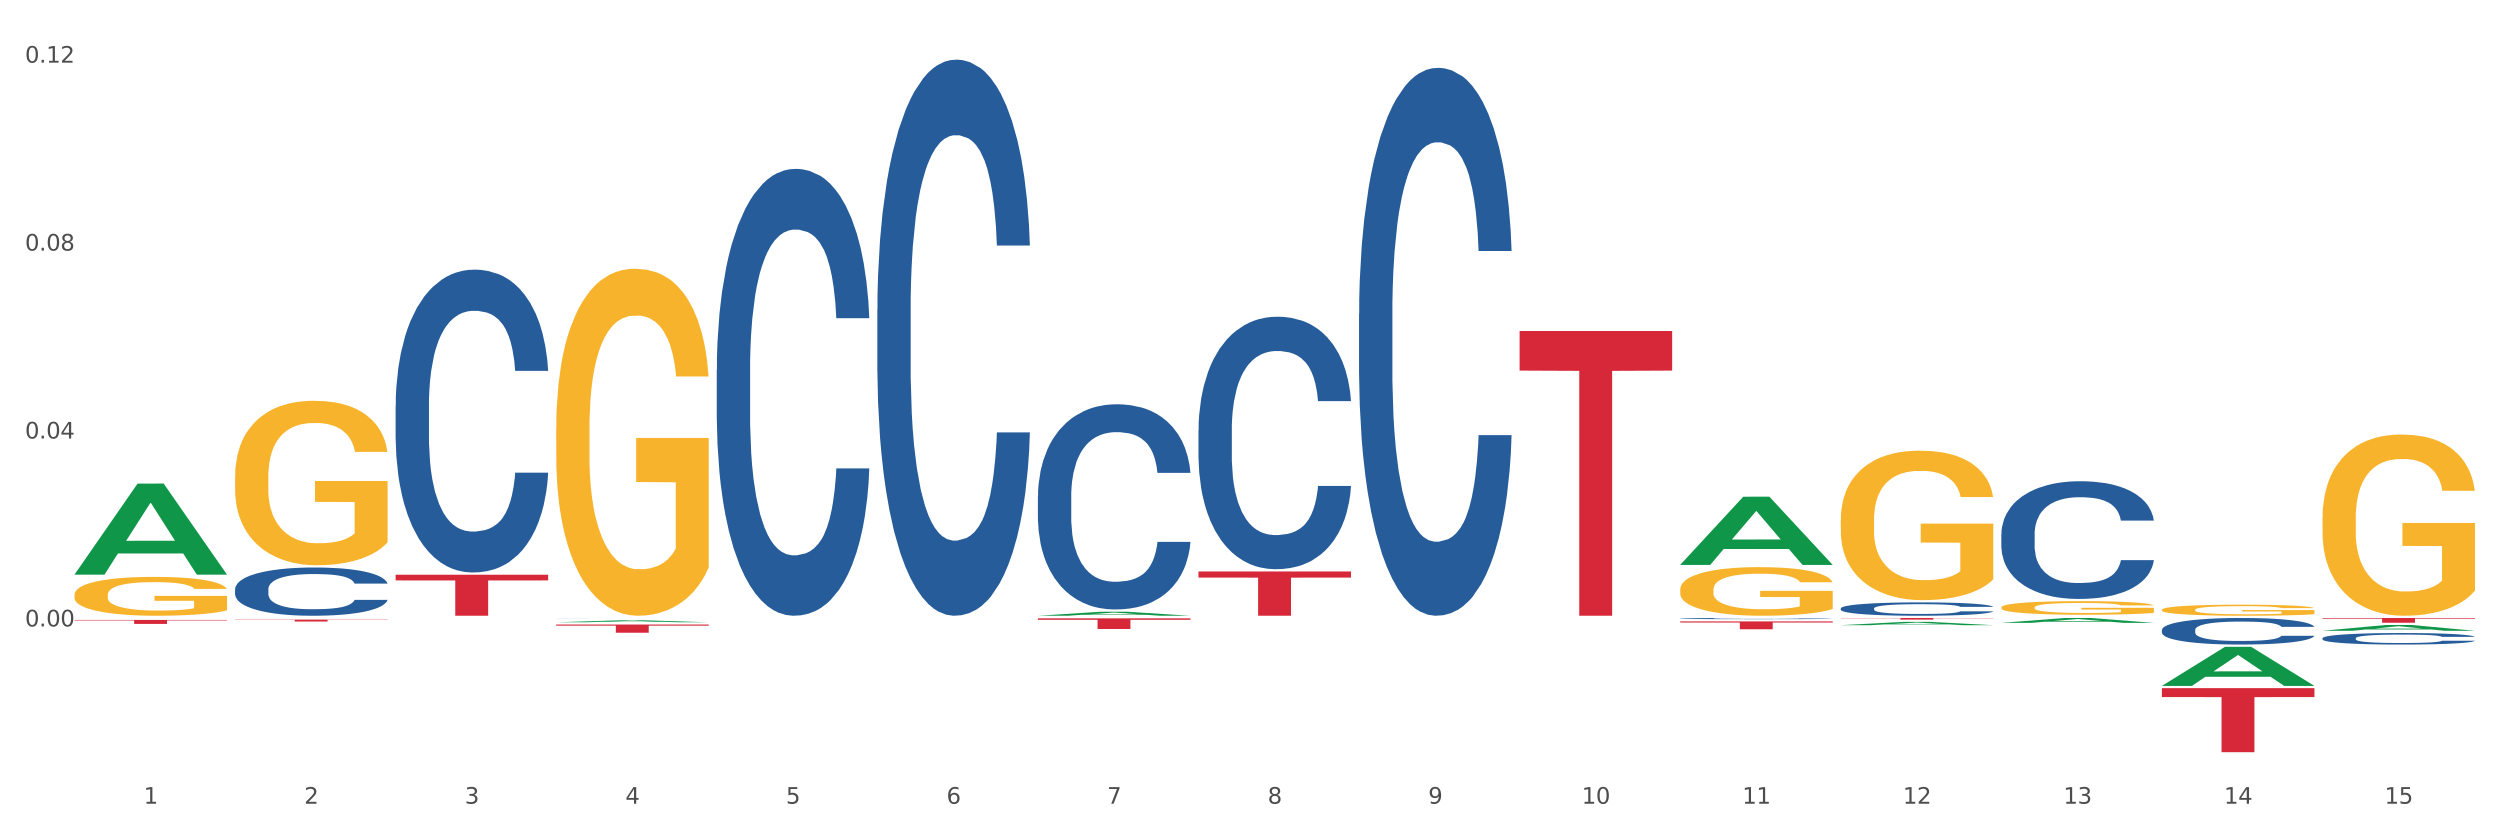 <?xml version="1.0" encoding="utf-8" standalone="no"?>
<!DOCTYPE svg PUBLIC "-//W3C//DTD SVG 1.1//EN"
  "http://www.w3.org/Graphics/SVG/1.1/DTD/svg11.dtd">
<svg xmlns:xlink="http://www.w3.org/1999/xlink" width="1080pt" height="360pt" viewBox="0 0 1080 360" xmlns="http://www.w3.org/2000/svg" version="1.1">
 <rect x="0" y="0" width="1080" height="360" fill="#333333" stroke="none"/>
 <defs>
  <style type="text/css">*{stroke-linejoin: round; stroke-linecap: butt}</style>
 </defs>
 <g id="figure_1">
  <g id="patch_1">
   <path d="M 0 360 
L 1080 360 
L 1080 0 
L 0 0 
z
" style="fill: #ffffff; stroke: #ffffff; stroke-linejoin: miter"/>
  </g>
  <g id="axes_1">
   <g id="matplotlib.axis_1">
    <g id="xtick_1">
     <g id="text_1">
      <!-- 1 -->
      <g style="fill: #4d4d4d" transform="translate(62.07 347.204) scale(0.096 -0.096)">
       <defs>
        <path id="DejaVuSans-31" d="M 794 531 
L 1825 531 
L 1825 4091 
L 703 3866 
L 703 4441 
L 1819 4666 
L 2450 4666 
L 2450 531 
L 3481 531 
L 3481 0 
L 794 0 
L 794 531 
z
" transform="scale(0.016)"/>
       </defs>
       <use xlink:href="#DejaVuSans-31"/>
      </g>
     </g>
    </g>
    <g id="xtick_2">
     <g id="text_2">
      <!-- 2 -->
      <g style="fill: #4d4d4d" transform="translate(131.436 347.204) scale(0.096 -0.096)">
       <defs>
        <path id="DejaVuSans-32" d="M 1228 531 
L 3431 531 
L 3431 0 
L 469 0 
L 469 531 
Q 828 903 1448 1529 
Q 2069 2156 2228 2338 
Q 2531 2678 2651 2914 
Q 2772 3150 2772 3378 
Q 2772 3750 2511 3984 
Q 2250 4219 1831 4219 
Q 1534 4219 1204 4116 
Q 875 4013 500 3803 
L 500 4441 
Q 881 4594 1212 4672 
Q 1544 4750 1819 4750 
Q 2544 4750 2975 4387 
Q 3406 4025 3406 3419 
Q 3406 3131 3298 2873 
Q 3191 2616 2906 2266 
Q 2828 2175 2409 1742 
Q 1991 1309 1228 531 
z
" transform="scale(0.016)"/>
       </defs>
       <use xlink:href="#DejaVuSans-32"/>
      </g>
     </g>
    </g>
    <g id="xtick_3">
     <g id="text_3">
      <!-- 3 -->
      <g style="fill: #4d4d4d" transform="translate(200.802 347.204) scale(0.096 -0.096)">
       <defs>
        <path id="DejaVuSans-33" d="M 2597 2516 
Q 3050 2419 3304 2112 
Q 3559 1806 3559 1356 
Q 3559 666 3084 287 
Q 2609 -91 1734 -91 
Q 1441 -91 1130 -33 
Q 819 25 488 141 
L 488 750 
Q 750 597 1062 519 
Q 1375 441 1716 441 
Q 2309 441 2620 675 
Q 2931 909 2931 1356 
Q 2931 1769 2642 2001 
Q 2353 2234 1838 2234 
L 1294 2234 
L 1294 2753 
L 1863 2753 
Q 2328 2753 2575 2939 
Q 2822 3125 2822 3475 
Q 2822 3834 2567 4026 
Q 2313 4219 1838 4219 
Q 1578 4219 1281 4162 
Q 984 4106 628 3988 
L 628 4550 
Q 988 4650 1302 4700 
Q 1616 4750 1894 4750 
Q 2613 4750 3031 4423 
Q 3450 4097 3450 3541 
Q 3450 3153 3228 2886 
Q 3006 2619 2597 2516 
z
" transform="scale(0.016)"/>
       </defs>
       <use xlink:href="#DejaVuSans-33"/>
      </g>
     </g>
    </g>
    <g id="xtick_4">
     <g id="text_4">
      <!-- 4 -->
      <g style="fill: #4d4d4d" transform="translate(270.169 347.204) scale(0.096 -0.096)">
       <defs>
        <path id="DejaVuSans-34" d="M 2419 4116 
L 825 1625 
L 2419 1625 
L 2419 4116 
z
M 2253 4666 
L 3047 4666 
L 3047 1625 
L 3713 1625 
L 3713 1100 
L 3047 1100 
L 3047 0 
L 2419 0 
L 2419 1100 
L 313 1100 
L 313 1709 
L 2253 4666 
z
" transform="scale(0.016)"/>
       </defs>
       <use xlink:href="#DejaVuSans-34"/>
      </g>
     </g>
    </g>
    <g id="xtick_5">
     <g id="text_5">
      <!-- 5 -->
      <g style="fill: #4d4d4d" transform="translate(339.535 347.204) scale(0.096 -0.096)">
       <defs>
        <path id="DejaVuSans-35" d="M 691 4666 
L 3169 4666 
L 3169 4134 
L 1269 4134 
L 1269 2991 
Q 1406 3038 1543 3061 
Q 1681 3084 1819 3084 
Q 2600 3084 3056 2656 
Q 3513 2228 3513 1497 
Q 3513 744 3044 326 
Q 2575 -91 1722 -91 
Q 1428 -91 1123 -41 
Q 819 9 494 109 
L 494 744 
Q 775 591 1075 516 
Q 1375 441 1709 441 
Q 2250 441 2565 725 
Q 2881 1009 2881 1497 
Q 2881 1984 2565 2268 
Q 2250 2553 1709 2553 
Q 1456 2553 1204 2497 
Q 953 2441 691 2322 
L 691 4666 
z
" transform="scale(0.016)"/>
       </defs>
       <use xlink:href="#DejaVuSans-35"/>
      </g>
     </g>
    </g>
    <g id="xtick_6">
     <g id="text_6">
      <!-- 6 -->
      <g style="fill: #4d4d4d" transform="translate(408.901 347.204) scale(0.096 -0.096)">
       <defs>
        <path id="DejaVuSans-36" d="M 2113 2584 
Q 1688 2584 1439 2293 
Q 1191 2003 1191 1497 
Q 1191 994 1439 701 
Q 1688 409 2113 409 
Q 2538 409 2786 701 
Q 3034 994 3034 1497 
Q 3034 2003 2786 2293 
Q 2538 2584 2113 2584 
z
M 3366 4563 
L 3366 3988 
Q 3128 4100 2886 4159 
Q 2644 4219 2406 4219 
Q 1781 4219 1451 3797 
Q 1122 3375 1075 2522 
Q 1259 2794 1537 2939 
Q 1816 3084 2150 3084 
Q 2853 3084 3261 2657 
Q 3669 2231 3669 1497 
Q 3669 778 3244 343 
Q 2819 -91 2113 -91 
Q 1303 -91 875 529 
Q 447 1150 447 2328 
Q 447 3434 972 4092 
Q 1497 4750 2381 4750 
Q 2619 4750 2861 4703 
Q 3103 4656 3366 4563 
z
" transform="scale(0.016)"/>
       </defs>
       <use xlink:href="#DejaVuSans-36"/>
      </g>
     </g>
    </g>
    <g id="xtick_7">
     <g id="text_7">
      <!-- 7 -->
      <g style="fill: #4d4d4d" transform="translate(478.267 347.204) scale(0.096 -0.096)">
       <defs>
        <path id="DejaVuSans-37" d="M 525 4666 
L 3525 4666 
L 3525 4397 
L 1831 0 
L 1172 0 
L 2766 4134 
L 525 4134 
L 525 4666 
z
" transform="scale(0.016)"/>
       </defs>
       <use xlink:href="#DejaVuSans-37"/>
      </g>
     </g>
    </g>
    <g id="xtick_8">
     <g id="text_8">
      <!-- 8 -->
      <g style="fill: #4d4d4d" transform="translate(547.634 347.204) scale(0.096 -0.096)">
       <defs>
        <path id="DejaVuSans-38" d="M 2034 2216 
Q 1584 2216 1326 1975 
Q 1069 1734 1069 1313 
Q 1069 891 1326 650 
Q 1584 409 2034 409 
Q 2484 409 2743 651 
Q 3003 894 3003 1313 
Q 3003 1734 2745 1975 
Q 2488 2216 2034 2216 
z
M 1403 2484 
Q 997 2584 770 2862 
Q 544 3141 544 3541 
Q 544 4100 942 4425 
Q 1341 4750 2034 4750 
Q 2731 4750 3128 4425 
Q 3525 4100 3525 3541 
Q 3525 3141 3298 2862 
Q 3072 2584 2669 2484 
Q 3125 2378 3379 2068 
Q 3634 1759 3634 1313 
Q 3634 634 3220 271 
Q 2806 -91 2034 -91 
Q 1263 -91 848 271 
Q 434 634 434 1313 
Q 434 1759 690 2068 
Q 947 2378 1403 2484 
z
M 1172 3481 
Q 1172 3119 1398 2916 
Q 1625 2713 2034 2713 
Q 2441 2713 2670 2916 
Q 2900 3119 2900 3481 
Q 2900 3844 2670 4047 
Q 2441 4250 2034 4250 
Q 1625 4250 1398 4047 
Q 1172 3844 1172 3481 
z
" transform="scale(0.016)"/>
       </defs>
       <use xlink:href="#DejaVuSans-38"/>
      </g>
     </g>
    </g>
    <g id="xtick_9">
     <g id="text_9">
      <!-- 9 -->
      <g style="fill: #4d4d4d" transform="translate(617 347.204) scale(0.096 -0.096)">
       <defs>
        <path id="DejaVuSans-39" d="M 703 97 
L 703 672 
Q 941 559 1184 500 
Q 1428 441 1663 441 
Q 2288 441 2617 861 
Q 2947 1281 2994 2138 
Q 2813 1869 2534 1725 
Q 2256 1581 1919 1581 
Q 1219 1581 811 2004 
Q 403 2428 403 3163 
Q 403 3881 828 4315 
Q 1253 4750 1959 4750 
Q 2769 4750 3195 4129 
Q 3622 3509 3622 2328 
Q 3622 1225 3098 567 
Q 2575 -91 1691 -91 
Q 1453 -91 1209 -44 
Q 966 3 703 97 
z
M 1959 2075 
Q 2384 2075 2632 2365 
Q 2881 2656 2881 3163 
Q 2881 3666 2632 3958 
Q 2384 4250 1959 4250 
Q 1534 4250 1286 3958 
Q 1038 3666 1038 3163 
Q 1038 2656 1286 2365 
Q 1534 2075 1959 2075 
z
" transform="scale(0.016)"/>
       </defs>
       <use xlink:href="#DejaVuSans-39"/>
      </g>
     </g>
    </g>
    <g id="xtick_10">
     <g id="text_10">
      <!-- 10 -->
      <g style="fill: #4d4d4d" transform="translate(683.312 347.204) scale(0.096 -0.096)">
       <defs>
        <path id="DejaVuSans-30" d="M 2034 4250 
Q 1547 4250 1301 3770 
Q 1056 3291 1056 2328 
Q 1056 1369 1301 889 
Q 1547 409 2034 409 
Q 2525 409 2770 889 
Q 3016 1369 3016 2328 
Q 3016 3291 2770 3770 
Q 2525 4250 2034 4250 
z
M 2034 4750 
Q 2819 4750 3233 4129 
Q 3647 3509 3647 2328 
Q 3647 1150 3233 529 
Q 2819 -91 2034 -91 
Q 1250 -91 836 529 
Q 422 1150 422 2328 
Q 422 3509 836 4129 
Q 1250 4750 2034 4750 
z
" transform="scale(0.016)"/>
       </defs>
       <use xlink:href="#DejaVuSans-31"/>
       <use xlink:href="#DejaVuSans-30" transform="translate(63.623 0)"/>
      </g>
     </g>
    </g>
    <g id="xtick_11">
     <g id="text_11">
      <!-- 11 -->
      <g style="fill: #4d4d4d" transform="translate(752.678 347.204) scale(0.096 -0.096)">
       <use xlink:href="#DejaVuSans-31"/>
       <use xlink:href="#DejaVuSans-31" transform="translate(63.623 0)"/>
      </g>
     </g>
    </g>
    <g id="xtick_12">
     <g id="text_12">
      <!-- 12 -->
      <g style="fill: #4d4d4d" transform="translate(822.044 347.204) scale(0.096 -0.096)">
       <use xlink:href="#DejaVuSans-31"/>
       <use xlink:href="#DejaVuSans-32" transform="translate(63.623 0)"/>
      </g>
     </g>
    </g>
    <g id="xtick_13">
     <g id="text_13">
      <!-- 13 -->
      <g style="fill: #4d4d4d" transform="translate(891.411 347.204) scale(0.096 -0.096)">
       <use xlink:href="#DejaVuSans-31"/>
       <use xlink:href="#DejaVuSans-33" transform="translate(63.623 0)"/>
      </g>
     </g>
    </g>
    <g id="xtick_14">
     <g id="text_14">
      <!-- 14 -->
      <g style="fill: #4d4d4d" transform="translate(960.777 347.204) scale(0.096 -0.096)">
       <use xlink:href="#DejaVuSans-31"/>
       <use xlink:href="#DejaVuSans-34" transform="translate(63.623 0)"/>
      </g>
     </g>
    </g>
    <g id="xtick_15">
     <g id="text_15">
      <!-- 15 -->
      <g style="fill: #4d4d4d" transform="translate(1030.143 347.204) scale(0.096 -0.096)">
       <use xlink:href="#DejaVuSans-31"/>
       <use xlink:href="#DejaVuSans-35" transform="translate(63.623 0)"/>
      </g>
     </g>
    </g>
    <g id="xtick_16"/>
    <g id="xtick_17"/>
    <g id="xtick_18"/>
    <g id="xtick_19"/>
    <g id="xtick_20"/>
    <g id="xtick_21"/>
    <g id="xtick_22"/>
    <g id="xtick_23"/>
    <g id="xtick_24"/>
    <g id="xtick_25"/>
    <g id="xtick_26"/>
    <g id="xtick_27"/>
    <g id="xtick_28"/>
    <g id="xtick_29"/>
   </g>
   <g id="matplotlib.axis_2">
    <g id="ytick_1">
     <g id="text_16">
      <!-- 0.00 -->
      <g style="fill: #4d4d4d" transform="translate(10.8 270.617) scale(0.096 -0.096)">
       <defs>
        <path id="DejaVuSans-2e" d="M 684 794 
L 1344 794 
L 1344 0 
L 684 0 
L 684 794 
z
" transform="scale(0.016)"/>
       </defs>
       <use xlink:href="#DejaVuSans-30"/>
       <use xlink:href="#DejaVuSans-2e" transform="translate(63.623 0)"/>
       <use xlink:href="#DejaVuSans-30" transform="translate(95.41 0)"/>
       <use xlink:href="#DejaVuSans-30" transform="translate(159.033 0)"/>
      </g>
     </g>
    </g>
    <g id="ytick_2">
     <g id="text_17">
      <!-- 0.04 -->
      <g style="fill: #4d4d4d" transform="translate(10.8 189.435) scale(0.096 -0.096)">
       <use xlink:href="#DejaVuSans-30"/>
       <use xlink:href="#DejaVuSans-2e" transform="translate(63.623 0)"/>
       <use xlink:href="#DejaVuSans-30" transform="translate(95.41 0)"/>
       <use xlink:href="#DejaVuSans-34" transform="translate(159.033 0)"/>
      </g>
     </g>
    </g>
    <g id="ytick_3">
     <g id="text_18">
      <!-- 0.08 -->
      <g style="fill: #4d4d4d" transform="translate(10.8 108.253) scale(0.096 -0.096)">
       <use xlink:href="#DejaVuSans-30"/>
       <use xlink:href="#DejaVuSans-2e" transform="translate(63.623 0)"/>
       <use xlink:href="#DejaVuSans-30" transform="translate(95.41 0)"/>
       <use xlink:href="#DejaVuSans-38" transform="translate(159.033 0)"/>
      </g>
     </g>
    </g>
    <g id="ytick_4">
     <g id="text_19">
      <!-- 0.12 -->
      <g style="fill: #4d4d4d" transform="translate(10.8 27.071) scale(0.096 -0.096)">
       <use xlink:href="#DejaVuSans-30"/>
       <use xlink:href="#DejaVuSans-2e" transform="translate(63.623 0)"/>
       <use xlink:href="#DejaVuSans-31" transform="translate(95.41 0)"/>
       <use xlink:href="#DejaVuSans-32" transform="translate(159.033 0)"/>
      </g>
     </g>
    </g>
    <g id="ytick_5"/>
    <g id="ytick_6"/>
    <g id="ytick_7"/>
    <g id="ytick_8"/>
   </g>
   <g id="PolyCollection_1">
    <path d="M 32.175 248.182 
L 32.243 248.145 
L 59.417 208.928 
L 70.695 208.891 
L 98.073 248.256 
L 85.029 248.256 
L 79.119 239.089 
L 51.061 239.089 
L 50.857 239.237 
L 45.151 248.256 
L 32.175 248.256 
L 32.175 248.182 
L 54.594 233.619 
L 75.586 233.582 
L 65.192 217.281 
L 65.056 217.207 
L 64.92 217.318 
L 54.526 233.582 
L 54.594 233.619 
L 32.175 248.182 
z
" clip-path="url(#p1a38675b0c)" style="fill: #109648"/>
    <path d="M 517.739 185.828 
L 517.816 185.728 
L 517.816 182.939 
L 518.05 179.153 
L 518.907 172.18 
L 519.997 166.9 
L 521.867 160.724 
L 522.88 158.134 
L 524.204 155.245 
L 526.93 150.563 
L 530.046 146.578 
L 532.227 144.387 
L 533.863 142.992 
L 537.523 140.501 
L 539.627 139.406 
L 541.808 138.509 
L 543.677 137.911 
L 546.793 137.214 
L 549.285 136.915 
L 552.167 136.815 
L 554.582 136.915 
L 557.776 137.314 
L 562.449 138.509 
L 564.241 139.206 
L 566.656 140.402 
L 569.148 141.996 
L 571.173 143.59 
L 573.51 145.881 
L 575.925 148.869 
L 578.262 152.655 
L 579.898 156.142 
L 581.222 159.827 
L 582.39 164.31 
L 583.247 169.192 
L 583.636 173.276 
L 569.382 173.276 
L 568.992 169.59 
L 568.214 165.605 
L 567.435 162.916 
L 566.578 160.724 
L 565.254 158.234 
L 564.085 156.64 
L 562.138 154.747 
L 560.346 153.551 
L 558.866 152.854 
L 557.075 152.256 
L 553.258 151.659 
L 550.532 151.659 
L 548.818 151.858 
L 546.715 152.356 
L 544.923 153.053 
L 542.82 154.249 
L 541.184 155.544 
L 539.549 157.237 
L 538.614 158.433 
L 537.212 160.624 
L 536.277 162.417 
L 535.031 165.506 
L 534.33 167.697 
L 533.084 173.376 
L 532.538 177.56 
L 532.305 180.448 
L 532.149 183.636 
L 532.149 199.177 
L 532.616 206.15 
L 533.006 209.139 
L 533.629 212.526 
L 534.797 216.909 
L 536.511 221.192 
L 538.302 224.281 
L 539.782 226.173 
L 541.184 227.568 
L 542.587 228.664 
L 544.3 229.66 
L 545.702 230.258 
L 547.805 230.856 
L 550.298 231.154 
L 552.245 231.154 
L 556.218 230.656 
L 558.009 230.158 
L 559.723 229.461 
L 561.593 228.365 
L 563.073 227.17 
L 563.929 226.273 
L 565.331 224.38 
L 566.422 222.388 
L 567.357 220.097 
L 567.98 218.104 
L 568.681 215.116 
L 569.226 211.729 
L 569.382 209.936 
L 583.636 209.936 
L 583.325 213.522 
L 582.78 217.009 
L 581.689 221.691 
L 580.832 224.38 
L 579.508 227.668 
L 578.106 230.457 
L 576.159 233.545 
L 574.367 235.836 
L 572.498 237.829 
L 570.472 239.622 
L 566.811 242.112 
L 565.487 242.81 
L 562.683 244.005 
L 560.502 244.702 
L 557.308 245.4 
L 554.037 245.798 
L 550.61 245.898 
L 547.572 245.699 
L 544.222 245.101 
L 542.119 244.503 
L 539.782 243.607 
L 537.056 242.212 
L 534.486 240.519 
L 532.071 238.526 
L 529.812 236.235 
L 527.709 233.645 
L 524.983 229.361 
L 522.957 225.177 
L 521.477 221.292 
L 520.465 218.005 
L 519.452 213.821 
L 518.907 210.932 
L 518.05 203.958 
L 517.739 197.483 
L 517.739 185.828 
z
" clip-path="url(#p1a38675b0c)" style="fill: #255c99"/>
    <path d="M 587.105 135.658 
L 587.183 135.442 
L 587.183 129.389 
L 587.416 121.175 
L 588.273 106.044 
L 589.364 94.587 
L 591.233 81.185 
L 592.246 75.565 
L 593.57 69.296 
L 596.296 59.136 
L 599.412 50.49 
L 601.593 45.734 
L 603.229 42.708 
L 606.89 37.304 
L 608.993 34.926 
L 611.174 32.98 
L 613.043 31.683 
L 616.159 30.17 
L 618.652 29.522 
L 621.534 29.306 
L 623.948 29.522 
L 627.142 30.386 
L 631.816 32.98 
L 633.607 34.494 
L 636.022 37.087 
L 638.514 40.546 
L 640.54 44.005 
L 642.877 48.977 
L 645.291 55.461 
L 647.628 63.676 
L 649.264 71.241 
L 650.588 79.239 
L 651.756 88.967 
L 652.613 99.559 
L 653.003 108.422 
L 638.748 108.422 
L 638.359 100.424 
L 637.58 91.777 
L 636.801 85.941 
L 635.944 81.185 
L 634.62 75.781 
L 633.451 72.322 
L 631.504 68.215 
L 629.713 65.621 
L 628.233 64.108 
L 626.441 62.811 
L 622.624 61.514 
L 619.898 61.514 
L 618.184 61.946 
L 616.081 63.027 
L 614.29 64.54 
L 612.186 67.134 
L 610.551 69.944 
L 608.915 73.619 
L 607.98 76.213 
L 606.578 80.969 
L 605.643 84.86 
L 604.397 91.561 
L 603.696 96.316 
L 602.45 108.638 
L 601.905 117.717 
L 601.671 123.985 
L 601.515 130.903 
L 601.515 164.624 
L 601.982 179.756 
L 602.372 186.241 
L 602.995 193.59 
L 604.163 203.101 
L 605.877 212.396 
L 607.669 219.098 
L 609.149 223.205 
L 610.551 226.231 
L 611.953 228.609 
L 613.666 230.77 
L 615.069 232.067 
L 617.172 233.364 
L 619.664 234.013 
L 621.612 234.013 
L 625.584 232.932 
L 627.376 231.851 
L 629.089 230.338 
L 630.959 227.96 
L 632.439 225.366 
L 633.296 223.421 
L 634.698 219.314 
L 635.788 214.99 
L 636.723 210.019 
L 637.346 205.695 
L 638.047 199.21 
L 638.592 191.861 
L 638.748 187.97 
L 653.003 187.97 
L 652.691 195.752 
L 652.146 203.318 
L 651.055 213.477 
L 650.199 219.314 
L 648.874 226.447 
L 647.472 232.5 
L 645.525 239.201 
L 643.733 244.173 
L 641.864 248.496 
L 639.839 252.387 
L 636.178 257.791 
L 634.853 259.304 
L 632.049 261.898 
L 629.868 263.411 
L 626.675 264.924 
L 623.403 265.789 
L 619.976 266.005 
L 616.938 265.573 
L 613.589 264.276 
L 611.485 262.979 
L 609.149 261.033 
L 606.422 258.007 
L 603.852 254.332 
L 601.437 250.009 
L 599.178 245.037 
L 597.075 239.417 
L 594.349 230.122 
L 592.324 221.043 
L 590.844 212.613 
L 589.831 205.479 
L 588.818 196.4 
L 588.273 190.132 
L 587.416 175 
L 587.105 160.949 
L 587.105 135.658 
z
" clip-path="url(#p1a38675b0c)" style="fill: #255c99"/>
    <path d="M 725.837 267.201 
L 725.915 267.2 
L 725.915 267.187 
L 726.149 267.169 
L 727.006 267.136 
L 728.096 267.111 
L 729.966 267.082 
L 730.978 267.07 
L 732.302 267.057 
L 735.029 267.035 
L 738.144 267.016 
L 740.325 267.006 
L 741.961 266.999 
L 745.622 266.987 
L 747.725 266.982 
L 749.906 266.978 
L 751.776 266.975 
L 754.891 266.972 
L 757.384 266.97 
L 760.266 266.97 
L 762.681 266.97 
L 765.874 266.972 
L 770.548 266.978 
L 772.34 266.981 
L 774.754 266.987 
L 777.247 266.994 
L 779.272 267.002 
L 781.609 267.013 
L 784.024 267.027 
L 786.36 267.044 
L 787.996 267.061 
L 789.32 267.078 
L 790.489 267.099 
L 791.346 267.122 
L 791.735 267.141 
L 777.481 267.141 
L 777.091 267.124 
L 776.312 267.105 
L 775.533 267.093 
L 774.676 267.082 
L 773.352 267.071 
L 772.184 267.063 
L 770.237 267.054 
L 768.445 267.049 
L 766.965 267.045 
L 765.173 267.043 
L 761.357 267.04 
L 758.63 267.04 
L 756.917 267.041 
L 754.814 267.043 
L 753.022 267.046 
L 750.919 267.052 
L 749.283 267.058 
L 747.647 267.066 
L 746.713 267.072 
L 745.311 267.082 
L 744.376 267.09 
L 743.13 267.105 
L 742.429 267.115 
L 741.182 267.142 
L 740.637 267.162 
L 740.403 267.175 
L 740.248 267.19 
L 740.248 267.263 
L 740.715 267.296 
L 741.104 267.31 
L 741.727 267.326 
L 742.896 267.347 
L 744.61 267.367 
L 746.401 267.381 
L 747.881 267.39 
L 749.283 267.397 
L 750.685 267.402 
L 752.399 267.407 
L 753.801 267.41 
L 755.904 267.412 
L 758.397 267.414 
L 760.344 267.414 
L 764.317 267.411 
L 766.108 267.409 
L 767.822 267.406 
L 769.691 267.401 
L 771.171 267.395 
L 772.028 267.391 
L 773.43 267.382 
L 774.521 267.373 
L 775.455 267.362 
L 776.079 267.352 
L 776.78 267.338 
L 777.325 267.322 
L 777.481 267.314 
L 791.735 267.314 
L 791.424 267.331 
L 790.878 267.347 
L 789.788 267.369 
L 788.931 267.382 
L 787.607 267.397 
L 786.205 267.411 
L 784.257 267.425 
L 782.466 267.436 
L 780.596 267.445 
L 778.571 267.454 
L 774.91 267.465 
L 773.586 267.469 
L 770.782 267.474 
L 768.601 267.478 
L 765.407 267.481 
L 762.136 267.483 
L 758.708 267.483 
L 755.67 267.482 
L 752.321 267.479 
L 750.218 267.477 
L 747.881 267.472 
L 745.155 267.466 
L 742.584 267.458 
L 740.17 267.448 
L 737.911 267.438 
L 735.808 267.426 
L 733.081 267.405 
L 731.056 267.386 
L 729.576 267.367 
L 728.563 267.352 
L 727.551 267.332 
L 727.006 267.319 
L 726.149 267.286 
L 725.837 267.255 
L 725.837 267.201 
z
" clip-path="url(#p1a38675b0c)" style="fill: #255c99"/>
    <path d="M 795.203 262.826 
L 795.281 262.82 
L 795.281 262.673 
L 795.515 262.472 
L 796.372 262.103 
L 797.462 261.824 
L 799.332 261.497 
L 800.344 261.36 
L 801.669 261.207 
L 804.395 260.959 
L 807.511 260.748 
L 809.692 260.632 
L 811.327 260.558 
L 814.988 260.426 
L 817.092 260.368 
L 819.273 260.321 
L 821.142 260.289 
L 824.258 260.252 
L 826.75 260.237 
L 829.632 260.231 
L 832.047 260.237 
L 835.241 260.258 
L 839.914 260.321 
L 841.706 260.358 
L 844.121 260.421 
L 846.613 260.505 
L 848.638 260.59 
L 850.975 260.711 
L 853.39 260.869 
L 855.727 261.07 
L 857.362 261.254 
L 858.687 261.449 
L 859.855 261.687 
L 860.712 261.945 
L 861.101 262.161 
L 846.847 262.161 
L 846.457 261.966 
L 845.678 261.755 
L 844.899 261.613 
L 844.043 261.497 
L 842.718 261.365 
L 841.55 261.281 
L 839.603 261.18 
L 837.811 261.117 
L 836.331 261.08 
L 834.54 261.049 
L 830.723 261.017 
L 827.997 261.017 
L 826.283 261.028 
L 824.18 261.054 
L 822.388 261.091 
L 820.285 261.154 
L 818.649 261.223 
L 817.014 261.312 
L 816.079 261.376 
L 814.677 261.492 
L 813.742 261.586 
L 812.496 261.75 
L 811.795 261.866 
L 810.548 262.166 
L 810.003 262.388 
L 809.77 262.541 
L 809.614 262.71 
L 809.614 263.532 
L 810.081 263.901 
L 810.471 264.059 
L 811.094 264.239 
L 812.262 264.471 
L 813.976 264.697 
L 815.767 264.861 
L 817.247 264.961 
L 818.649 265.035 
L 820.051 265.093 
L 821.765 265.146 
L 823.167 265.177 
L 825.27 265.209 
L 827.763 265.225 
L 829.71 265.225 
L 833.683 265.198 
L 835.474 265.172 
L 837.188 265.135 
L 839.057 265.077 
L 840.537 265.014 
L 841.394 264.966 
L 842.796 264.866 
L 843.887 264.761 
L 844.822 264.639 
L 845.445 264.534 
L 846.146 264.376 
L 846.691 264.196 
L 846.847 264.102 
L 861.101 264.102 
L 860.79 264.291 
L 860.245 264.476 
L 859.154 264.724 
L 858.297 264.866 
L 856.973 265.04 
L 855.571 265.188 
L 853.624 265.351 
L 851.832 265.473 
L 849.963 265.578 
L 847.937 265.673 
L 844.276 265.805 
L 842.952 265.842 
L 840.148 265.905 
L 837.967 265.942 
L 834.773 265.979 
L 831.502 266 
L 828.074 266.005 
L 825.037 265.995 
L 821.687 265.963 
L 819.584 265.931 
L 817.247 265.884 
L 814.521 265.81 
L 811.951 265.72 
L 809.536 265.615 
L 807.277 265.494 
L 805.174 265.357 
L 802.448 265.13 
L 800.422 264.908 
L 798.942 264.703 
L 797.93 264.529 
L 796.917 264.307 
L 796.372 264.154 
L 795.515 263.785 
L 795.203 263.442 
L 795.203 262.826 
z
" clip-path="url(#p1a38675b0c)" style="fill: #255c99"/>
    <path d="M 864.57 230.737 
L 864.648 230.69 
L 864.648 229.39 
L 864.881 227.626 
L 865.738 224.375 
L 866.829 221.914 
L 868.698 219.035 
L 869.711 217.827 
L 871.035 216.481 
L 873.761 214.298 
L 876.877 212.441 
L 879.058 211.419 
L 880.694 210.769 
L 884.355 209.608 
L 886.458 209.097 
L 888.639 208.679 
L 890.508 208.4 
L 893.624 208.075 
L 896.117 207.936 
L 898.999 207.89 
L 901.413 207.936 
L 904.607 208.122 
L 909.281 208.679 
L 911.072 209.004 
L 913.487 209.561 
L 915.979 210.304 
L 918.005 211.047 
L 920.341 212.115 
L 922.756 213.509 
L 925.093 215.273 
L 926.729 216.899 
L 928.053 218.617 
L 929.221 220.706 
L 930.078 222.982 
L 930.468 224.886 
L 916.213 224.886 
L 915.824 223.168 
L 915.045 221.31 
L 914.266 220.056 
L 913.409 219.035 
L 912.085 217.874 
L 910.916 217.131 
L 908.969 216.248 
L 907.177 215.691 
L 905.697 215.366 
L 903.906 215.087 
L 900.089 214.809 
L 897.363 214.809 
L 895.649 214.902 
L 893.546 215.134 
L 891.754 215.459 
L 889.651 216.016 
L 888.016 216.62 
L 886.38 217.409 
L 885.445 217.967 
L 884.043 218.988 
L 883.108 219.824 
L 881.862 221.264 
L 881.161 222.285 
L 879.915 224.932 
L 879.369 226.883 
L 879.136 228.229 
L 878.98 229.715 
L 878.98 236.96 
L 879.447 240.21 
L 879.837 241.603 
L 880.46 243.182 
L 881.628 245.225 
L 883.342 247.222 
L 885.134 248.662 
L 886.614 249.544 
L 888.016 250.194 
L 889.418 250.705 
L 891.131 251.169 
L 892.533 251.448 
L 894.637 251.727 
L 897.129 251.866 
L 899.076 251.866 
L 903.049 251.634 
L 904.841 251.402 
L 906.554 251.077 
L 908.424 250.566 
L 909.904 250.009 
L 910.76 249.591 
L 912.163 248.708 
L 913.253 247.78 
L 914.188 246.711 
L 914.811 245.783 
L 915.512 244.39 
L 916.057 242.811 
L 916.213 241.975 
L 930.468 241.975 
L 930.156 243.647 
L 929.611 245.272 
L 928.52 247.454 
L 927.663 248.708 
L 926.339 250.241 
L 924.937 251.541 
L 922.99 252.981 
L 921.198 254.049 
L 919.329 254.977 
L 917.304 255.813 
L 913.643 256.974 
L 912.318 257.299 
L 909.514 257.856 
L 907.333 258.182 
L 904.14 258.507 
L 900.868 258.692 
L 897.441 258.739 
L 894.403 258.646 
L 891.053 258.367 
L 888.95 258.089 
L 886.614 257.671 
L 883.887 257.021 
L 881.317 256.231 
L 878.902 255.302 
L 876.643 254.234 
L 874.54 253.027 
L 871.814 251.03 
L 869.789 249.08 
L 868.309 247.269 
L 867.296 245.736 
L 866.283 243.786 
L 865.738 242.439 
L 864.881 239.189 
L 864.57 236.17 
L 864.57 230.737 
z
" clip-path="url(#p1a38675b0c)" style="fill: #255c99"/>
    <path d="M 1003.302 275.707 
L 1003.38 275.702 
L 1003.38 275.575 
L 1003.614 275.402 
L 1004.47 275.083 
L 1005.561 274.842 
L 1007.43 274.559 
L 1008.443 274.441 
L 1009.767 274.309 
L 1012.494 274.095 
L 1015.609 273.913 
L 1017.79 273.812 
L 1019.426 273.749 
L 1023.087 273.635 
L 1025.19 273.585 
L 1027.371 273.544 
L 1029.241 273.516 
L 1032.356 273.485 
L 1034.849 273.471 
L 1037.731 273.466 
L 1040.146 273.471 
L 1043.339 273.489 
L 1048.013 273.544 
L 1049.805 273.576 
L 1052.219 273.63 
L 1054.712 273.703 
L 1056.737 273.776 
L 1059.074 273.881 
L 1061.489 274.017 
L 1063.825 274.19 
L 1065.461 274.35 
L 1066.785 274.518 
L 1067.954 274.723 
L 1068.811 274.946 
L 1069.2 275.133 
L 1054.945 275.133 
L 1054.556 274.965 
L 1053.777 274.782 
L 1052.998 274.659 
L 1052.141 274.559 
L 1050.817 274.445 
L 1049.649 274.373 
L 1047.701 274.286 
L 1045.91 274.231 
L 1044.43 274.2 
L 1042.638 274.172 
L 1038.822 274.145 
L 1036.095 274.145 
L 1034.382 274.154 
L 1032.278 274.177 
L 1030.487 274.209 
L 1028.384 274.263 
L 1026.748 274.323 
L 1025.112 274.4 
L 1024.178 274.455 
L 1022.775 274.555 
L 1021.841 274.637 
L 1020.594 274.778 
L 1019.893 274.878 
L 1018.647 275.138 
L 1018.102 275.329 
L 1017.868 275.461 
L 1017.712 275.607 
L 1017.712 276.317 
L 1018.18 276.636 
L 1018.569 276.772 
L 1019.192 276.927 
L 1020.361 277.128 
L 1022.074 277.323 
L 1023.866 277.465 
L 1025.346 277.551 
L 1026.748 277.615 
L 1028.15 277.665 
L 1029.864 277.711 
L 1031.266 277.738 
L 1033.369 277.765 
L 1035.862 277.779 
L 1037.809 277.779 
L 1041.781 277.756 
L 1043.573 277.733 
L 1045.287 277.701 
L 1047.156 277.651 
L 1048.636 277.597 
L 1049.493 277.556 
L 1050.895 277.469 
L 1051.986 277.378 
L 1052.92 277.273 
L 1053.543 277.182 
L 1054.244 277.046 
L 1054.79 276.891 
L 1054.945 276.809 
L 1069.2 276.809 
L 1068.888 276.973 
L 1068.343 277.132 
L 1067.253 277.346 
L 1066.396 277.469 
L 1065.072 277.619 
L 1063.67 277.747 
L 1061.722 277.888 
L 1059.931 277.993 
L 1058.061 278.084 
L 1056.036 278.166 
L 1052.375 278.28 
L 1051.051 278.312 
L 1048.247 278.366 
L 1046.066 278.398 
L 1042.872 278.43 
L 1039.6 278.448 
L 1036.173 278.453 
L 1033.135 278.444 
L 1029.786 278.416 
L 1027.683 278.389 
L 1025.346 278.348 
L 1022.62 278.284 
L 1020.049 278.207 
L 1017.634 278.116 
L 1015.376 278.011 
L 1013.272 277.893 
L 1010.546 277.697 
L 1008.521 277.506 
L 1007.041 277.328 
L 1006.028 277.178 
L 1005.016 276.986 
L 1004.47 276.854 
L 1003.614 276.536 
L 1003.302 276.24 
L 1003.302 275.707 
z
" clip-path="url(#p1a38675b0c)" style="fill: #255c99"/>
    <path d="M 32.175 267.803 
L 98.073 267.803 
L 98.073 268.044 
L 72.151 268.046 
L 72.151 269.54 
L 57.941 269.54 
L 57.941 268.046 
L 32.175 268.044 
L 32.175 267.805 
L 32.175 267.803 
z
" clip-path="url(#p1a38675b0c)" style="fill: #d62839"/>
    <path d="M 101.541 267.663 
L 167.439 267.663 
L 167.439 267.781 
L 141.517 267.782 
L 141.517 268.513 
L 127.307 268.513 
L 127.307 267.782 
L 101.541 267.781 
L 101.541 267.664 
L 101.541 267.663 
z
" clip-path="url(#p1a38675b0c)" style="fill: #d62839"/>
    <path d="M 1003.302 223.895 
L 1003.38 223.823 
L 1003.38 221.249 
L 1003.535 219.033 
L 1004.314 213.671 
L 1005.481 209.238 
L 1006.336 206.879 
L 1007.192 204.949 
L 1008.204 203.018 
L 1009.448 201.016 
L 1011.705 198.085 
L 1013.105 196.584 
L 1014.817 195.011 
L 1017.929 192.723 
L 1020.185 191.436 
L 1022.519 190.364 
L 1026.331 189.077 
L 1028.821 188.505 
L 1031.466 188.076 
L 1034.656 187.79 
L 1037.068 187.718 
L 1042.358 187.933 
L 1046.871 188.576 
L 1049.049 189.077 
L 1051.85 189.935 
L 1053.328 190.507 
L 1055.74 191.651 
L 1058.23 193.152 
L 1059.942 194.439 
L 1062.509 196.87 
L 1064.454 199.301 
L 1066.244 202.303 
L 1067.177 204.377 
L 1067.877 206.307 
L 1068.5 208.523 
L 1069.122 212.027 
L 1055.118 212.027 
L 1054.573 209.524 
L 1053.717 207.165 
L 1052.473 204.877 
L 1051.383 203.447 
L 1049.516 201.66 
L 1047.805 200.516 
L 1046.015 199.658 
L 1043.837 198.943 
L 1042.125 198.586 
L 1039.713 198.3 
L 1034.967 198.371 
L 1031.777 198.943 
L 1029.599 199.658 
L 1028.199 200.301 
L 1026.954 201.016 
L 1025.553 202.017 
L 1023.919 203.519 
L 1022.752 204.877 
L 1021.585 206.593 
L 1020.652 208.309 
L 1019.796 210.311 
L 1019.096 212.456 
L 1018.551 214.672 
L 1018.084 217.389 
L 1017.695 221.893 
L 1017.695 231.688 
L 1017.851 233.904 
L 1018.24 236.835 
L 1018.707 239.052 
L 1019.485 241.697 
L 1020.185 243.484 
L 1021.508 246.058 
L 1022.986 248.203 
L 1024.153 249.561 
L 1025.32 250.705 
L 1027.343 252.278 
L 1029.599 253.565 
L 1031.544 254.351 
L 1034.189 255.066 
L 1035.979 255.352 
L 1037.535 255.495 
L 1041.347 255.495 
L 1044.07 255.281 
L 1047.104 254.78 
L 1049.438 254.137 
L 1051.383 253.351 
L 1053.562 252.064 
L 1054.962 250.848 
L 1054.962 235.906 
L 1037.846 235.834 
L 1037.846 225.897 
L 1069.2 225.897 
L 1069.2 255.066 
L 1067.877 256.568 
L 1066.399 257.926 
L 1064.843 259.142 
L 1062.509 260.643 
L 1059.708 262.073 
L 1057.219 263.074 
L 1054.573 263.932 
L 1051.461 264.718 
L 1047.416 265.433 
L 1044.926 265.719 
L 1041.814 265.934 
L 1038.157 266.005 
L 1034.967 265.862 
L 1031.855 265.505 
L 1028.588 264.861 
L 1025.398 263.932 
L 1022.986 263.002 
L 1020.574 261.858 
L 1018.007 260.357 
L 1015.984 258.927 
L 1014.428 257.64 
L 1012.716 255.996 
L 1010.849 253.851 
L 1009.448 251.921 
L 1008.204 249.919 
L 1006.881 247.345 
L 1005.947 245.129 
L 1005.014 242.34 
L 1004.469 240.267 
L 1003.847 237.05 
L 1003.38 232.546 
L 1003.302 223.895 
z
" clip-path="url(#p1a38675b0c)" style="fill: #f7b32b"/>
    <path d="M 170.907 248.283 
L 236.805 248.283 
L 236.805 250.746 
L 210.883 250.763 
L 210.883 266.005 
L 196.673 266.005 
L 196.673 250.763 
L 170.907 250.746 
L 170.907 248.3 
L 170.907 248.283 
z
" clip-path="url(#p1a38675b0c)" style="fill: #d62839"/>
    <path d="M 448.372 267.107 
L 514.27 267.107 
L 514.27 267.751 
L 488.348 267.755 
L 488.348 271.741 
L 474.138 271.741 
L 474.138 267.755 
L 448.372 267.751 
L 448.372 267.111 
L 448.372 267.107 
z
" clip-path="url(#p1a38675b0c)" style="fill: #d62839"/>
    <path d="M 517.739 246.863 
L 583.636 246.863 
L 583.636 249.522 
L 557.715 249.54 
L 557.715 265.998 
L 543.504 265.998 
L 543.504 249.54 
L 517.739 249.522 
L 517.739 246.881 
L 517.739 246.863 
z
" clip-path="url(#p1a38675b0c)" style="fill: #d62839"/>
    <path d="M 656.471 143.005 
L 722.369 143.005 
L 722.369 160.098 
L 696.447 160.214 
L 696.447 266.005 
L 682.237 266.005 
L 682.237 160.214 
L 656.471 160.098 
L 656.471 143.121 
L 656.471 143.005 
z
" clip-path="url(#p1a38675b0c)" style="fill: #d62839"/>
    <path d="M 725.837 268.448 
L 791.735 268.448 
L 791.735 268.921 
L 765.813 268.924 
L 765.813 271.853 
L 751.603 271.853 
L 751.603 268.924 
L 725.837 268.921 
L 725.837 268.451 
L 725.837 268.448 
z
" clip-path="url(#p1a38675b0c)" style="fill: #d62839"/>
    <path d="M 795.203 266.97 
L 861.101 266.97 
L 861.101 267.068 
L 835.179 267.069 
L 835.179 267.678 
L 820.969 267.678 
L 820.969 267.069 
L 795.203 267.068 
L 795.203 266.971 
L 795.203 266.97 
z
" clip-path="url(#p1a38675b0c)" style="fill: #d62839"/>
    <path d="M 933.936 297.284 
L 999.834 297.284 
L 999.834 301.129 
L 973.912 301.155 
L 973.912 324.95 
L 959.702 324.95 
L 959.702 301.155 
L 933.936 301.129 
L 933.936 297.31 
L 933.936 297.284 
z
" clip-path="url(#p1a38675b0c)" style="fill: #d62839"/>
    <path d="M 1003.302 266.97 
L 1069.2 266.97 
L 1069.2 267.256 
L 1043.278 267.258 
L 1043.278 269.03 
L 1029.068 269.03 
L 1029.068 267.258 
L 1003.302 267.256 
L 1003.302 266.972 
L 1003.302 266.97 
z
" clip-path="url(#p1a38675b0c)" style="fill: #d62839"/>
    <path d="M 32.175 256.977 
L 32.253 256.961 
L 32.253 256.41 
L 32.408 255.934 
L 33.186 254.785 
L 34.353 253.834 
L 35.209 253.329 
L 36.065 252.915 
L 37.076 252.501 
L 38.321 252.072 
L 40.578 251.443 
L 41.978 251.121 
L 43.69 250.784 
L 46.802 250.293 
L 49.058 250.018 
L 51.392 249.788 
L 55.204 249.512 
L 57.694 249.389 
L 60.339 249.297 
L 63.529 249.236 
L 65.941 249.22 
L 71.231 249.266 
L 75.744 249.404 
L 77.922 249.512 
L 80.723 249.696 
L 82.201 249.818 
L 84.613 250.064 
L 87.103 250.385 
L 88.815 250.661 
L 91.382 251.183 
L 93.327 251.704 
L 95.116 252.347 
L 96.05 252.792 
L 96.75 253.206 
L 97.373 253.681 
L 97.995 254.432 
L 83.991 254.432 
L 83.446 253.896 
L 82.59 253.39 
L 81.346 252.899 
L 80.256 252.593 
L 78.389 252.21 
L 76.677 251.964 
L 74.888 251.78 
L 72.71 251.627 
L 70.998 251.55 
L 68.586 251.489 
L 63.84 251.504 
L 60.65 251.627 
L 58.472 251.78 
L 57.071 251.918 
L 55.827 252.072 
L 54.426 252.286 
L 52.792 252.608 
L 51.625 252.899 
L 50.458 253.267 
L 49.525 253.635 
L 48.669 254.064 
L 47.969 254.524 
L 47.424 254.999 
L 46.957 255.582 
L 46.568 256.547 
L 46.568 258.647 
L 46.724 259.123 
L 47.113 259.751 
L 47.58 260.226 
L 48.358 260.793 
L 49.058 261.177 
L 50.381 261.728 
L 51.859 262.188 
L 53.026 262.48 
L 54.193 262.725 
L 56.216 263.062 
L 58.472 263.338 
L 60.417 263.507 
L 63.062 263.66 
L 64.852 263.721 
L 66.408 263.752 
L 70.22 263.752 
L 72.943 263.706 
L 75.977 263.599 
L 78.311 263.461 
L 80.256 263.292 
L 82.435 263.016 
L 83.835 262.755 
L 83.835 259.552 
L 66.719 259.537 
L 66.719 257.406 
L 98.073 257.406 
L 98.073 263.66 
L 96.75 263.982 
L 95.272 264.273 
L 93.716 264.534 
L 91.382 264.855 
L 88.581 265.162 
L 86.091 265.377 
L 83.446 265.561 
L 80.334 265.729 
L 76.288 265.882 
L 73.799 265.944 
L 70.687 265.99 
L 67.03 266.005 
L 63.84 265.974 
L 60.728 265.898 
L 57.461 265.76 
L 54.271 265.561 
L 51.859 265.361 
L 49.447 265.116 
L 46.879 264.794 
L 44.857 264.488 
L 43.301 264.212 
L 41.589 263.859 
L 39.722 263.399 
L 38.321 262.985 
L 37.076 262.556 
L 35.754 262.004 
L 34.82 261.529 
L 33.887 260.931 
L 33.342 260.487 
L 32.72 259.797 
L 32.253 258.831 
L 32.175 256.977 
z
" clip-path="url(#p1a38675b0c)" style="fill: #f7b32b"/>
    <path d="M 240.274 269.792 
L 306.172 269.792 
L 306.172 270.283 
L 280.25 270.286 
L 280.25 273.328 
L 266.039 273.328 
L 266.039 270.286 
L 240.274 270.283 
L 240.274 269.795 
L 240.274 269.792 
z
" clip-path="url(#p1a38675b0c)" style="fill: #d62839"/>
    <path d="M 933.936 263.432 
L 934.014 263.427 
L 934.014 263.27 
L 934.169 263.135 
L 934.947 262.807 
L 936.114 262.536 
L 936.97 262.392 
L 937.826 262.274 
L 938.837 262.156 
L 940.082 262.034 
L 942.338 261.855 
L 943.739 261.763 
L 945.45 261.667 
L 948.563 261.527 
L 950.819 261.448 
L 953.153 261.383 
L 956.965 261.304 
L 959.455 261.269 
L 962.1 261.243 
L 965.29 261.226 
L 967.702 261.221 
L 972.992 261.234 
L 977.505 261.274 
L 979.683 261.304 
L 982.484 261.357 
L 983.962 261.392 
L 986.374 261.461 
L 988.864 261.553 
L 990.575 261.632 
L 993.143 261.78 
L 995.088 261.929 
L 996.877 262.112 
L 997.811 262.239 
L 998.511 262.357 
L 999.134 262.493 
L 999.756 262.707 
L 985.752 262.707 
L 985.207 262.554 
L 984.351 262.409 
L 983.106 262.27 
L 982.017 262.182 
L 980.15 262.073 
L 978.438 262.003 
L 976.649 261.951 
L 974.47 261.907 
L 972.759 261.885 
L 970.347 261.868 
L 965.601 261.872 
L 962.411 261.907 
L 960.233 261.951 
L 958.832 261.99 
L 957.588 262.034 
L 956.187 262.095 
L 954.553 262.187 
L 953.386 262.27 
L 952.219 262.375 
L 951.286 262.479 
L 950.43 262.602 
L 949.73 262.733 
L 949.185 262.868 
L 948.718 263.034 
L 948.329 263.309 
L 948.329 263.908 
L 948.485 264.043 
L 948.874 264.223 
L 949.341 264.358 
L 950.119 264.52 
L 950.819 264.629 
L 952.141 264.786 
L 953.62 264.917 
L 954.787 265 
L 955.954 265.07 
L 957.977 265.166 
L 960.233 265.245 
L 962.178 265.293 
L 964.823 265.337 
L 966.613 265.354 
L 968.169 265.363 
L 971.981 265.363 
L 974.704 265.35 
L 977.738 265.319 
L 980.072 265.28 
L 982.017 265.232 
L 984.196 265.153 
L 985.596 265.079 
L 985.596 264.166 
L 968.48 264.161 
L 968.48 263.554 
L 999.834 263.554 
L 999.834 265.337 
L 998.511 265.428 
L 997.033 265.511 
L 995.477 265.586 
L 993.143 265.677 
L 990.342 265.765 
L 987.852 265.826 
L 985.207 265.878 
L 982.095 265.926 
L 978.049 265.97 
L 975.56 265.988 
L 972.448 266.001 
L 968.791 266.005 
L 965.601 265.996 
L 962.489 265.975 
L 959.221 265.935 
L 956.032 265.878 
L 953.62 265.822 
L 951.208 265.752 
L 948.64 265.66 
L 946.618 265.573 
L 945.061 265.494 
L 943.35 265.393 
L 941.483 265.262 
L 940.082 265.144 
L 938.837 265.022 
L 937.515 264.865 
L 936.581 264.729 
L 935.648 264.559 
L 935.103 264.432 
L 934.48 264.236 
L 934.014 263.96 
L 933.936 263.432 
z
" clip-path="url(#p1a38675b0c)" style="fill: #f7b32b"/>
    <path d="M 933.936 272.126 
L 934.014 272.115 
L 934.014 271.822 
L 934.247 271.424 
L 935.104 270.69 
L 936.195 270.135 
L 938.064 269.485 
L 939.077 269.213 
L 940.401 268.909 
L 943.127 268.416 
L 946.243 267.997 
L 948.424 267.766 
L 950.06 267.62 
L 953.721 267.358 
L 955.824 267.242 
L 958.005 267.148 
L 959.874 267.085 
L 962.99 267.012 
L 965.483 266.98 
L 968.365 266.97 
L 970.779 266.98 
L 973.973 267.022 
L 978.647 267.148 
L 980.438 267.221 
L 982.853 267.347 
L 985.346 267.515 
L 987.371 267.683 
L 989.708 267.924 
L 992.122 268.238 
L 994.459 268.636 
L 996.095 269.003 
L 997.419 269.391 
L 998.587 269.862 
L 999.444 270.376 
L 999.834 270.805 
L 985.579 270.805 
L 985.19 270.418 
L 984.411 269.999 
L 983.632 269.716 
L 982.775 269.485 
L 981.451 269.223 
L 980.283 269.055 
L 978.335 268.856 
L 976.544 268.73 
L 975.064 268.657 
L 973.272 268.594 
L 969.455 268.531 
L 966.729 268.531 
L 965.015 268.552 
L 962.912 268.605 
L 961.121 268.678 
L 959.018 268.804 
L 957.382 268.94 
L 955.746 269.118 
L 954.811 269.244 
L 953.409 269.475 
L 952.475 269.663 
L 951.228 269.988 
L 950.527 270.219 
L 949.281 270.816 
L 948.736 271.256 
L 948.502 271.56 
L 948.346 271.895 
L 948.346 273.53 
L 948.814 274.264 
L 949.203 274.578 
L 949.826 274.934 
L 950.995 275.395 
L 952.708 275.846 
L 954.5 276.171 
L 955.98 276.37 
L 957.382 276.517 
L 958.784 276.632 
L 960.498 276.737 
L 961.9 276.8 
L 964.003 276.863 
L 966.495 276.894 
L 968.443 276.894 
L 972.415 276.842 
L 974.207 276.789 
L 975.92 276.716 
L 977.79 276.601 
L 979.27 276.475 
L 980.127 276.381 
L 981.529 276.181 
L 982.619 275.972 
L 983.554 275.731 
L 984.177 275.521 
L 984.878 275.207 
L 985.423 274.851 
L 985.579 274.662 
L 999.834 274.662 
L 999.522 275.039 
L 998.977 275.406 
L 997.886 275.898 
L 997.03 276.181 
L 995.705 276.527 
L 994.303 276.821 
L 992.356 277.146 
L 990.564 277.387 
L 988.695 277.596 
L 986.67 277.785 
L 983.009 278.047 
L 981.685 278.12 
L 978.88 278.246 
L 976.699 278.319 
L 973.506 278.393 
L 970.234 278.435 
L 966.807 278.445 
L 963.769 278.424 
L 960.42 278.361 
L 958.317 278.298 
L 955.98 278.204 
L 953.253 278.057 
L 950.683 277.879 
L 948.268 277.67 
L 946.009 277.428 
L 943.906 277.156 
L 941.18 276.705 
L 939.155 276.265 
L 937.675 275.857 
L 936.662 275.511 
L 935.65 275.071 
L 935.104 274.767 
L 934.247 274.033 
L 933.936 273.352 
L 933.936 272.126 
z
" clip-path="url(#p1a38675b0c)" style="fill: #255c99"/>
    <path d="M 795.203 224.535 
L 795.281 224.476 
L 795.281 222.353 
L 795.437 220.525 
L 796.215 216.103 
L 797.382 212.447 
L 798.238 210.501 
L 799.094 208.909 
L 800.105 207.317 
L 801.35 205.666 
L 803.606 203.248 
L 805.006 202.01 
L 806.718 200.712 
L 809.83 198.825 
L 812.086 197.764 
L 814.42 196.88 
L 818.233 195.818 
L 820.722 195.346 
L 823.368 194.993 
L 826.557 194.757 
L 828.969 194.698 
L 834.26 194.875 
L 838.772 195.405 
L 840.951 195.818 
L 843.752 196.526 
L 845.23 196.997 
L 847.642 197.941 
L 850.131 199.179 
L 851.843 200.241 
L 854.41 202.246 
L 856.355 204.25 
L 858.145 206.727 
L 859.078 208.437 
L 859.779 210.029 
L 860.401 211.857 
L 861.024 214.747 
L 847.019 214.747 
L 846.475 212.683 
L 845.619 210.737 
L 844.374 208.85 
L 843.285 207.67 
L 841.418 206.196 
L 839.706 205.253 
L 837.916 204.545 
L 835.738 203.956 
L 834.026 203.661 
L 831.615 203.425 
L 826.869 203.484 
L 823.679 203.956 
L 821.5 204.545 
L 820.1 205.076 
L 818.855 205.666 
L 817.455 206.491 
L 815.821 207.729 
L 814.654 208.85 
L 813.487 210.265 
L 812.553 211.68 
L 811.697 213.331 
L 810.997 215.1 
L 810.453 216.928 
L 809.986 219.169 
L 809.597 222.884 
L 809.597 230.962 
L 809.752 232.79 
L 810.141 235.208 
L 810.608 237.036 
L 811.386 239.218 
L 812.086 240.692 
L 813.409 242.815 
L 814.887 244.584 
L 816.054 245.704 
L 817.221 246.648 
L 819.244 247.945 
L 821.5 249.006 
L 823.445 249.655 
L 826.091 250.245 
L 827.88 250.48 
L 829.436 250.598 
L 833.248 250.598 
L 835.971 250.421 
L 839.006 250.009 
L 841.34 249.478 
L 843.285 248.829 
L 845.463 247.768 
L 846.864 246.765 
L 846.864 234.441 
L 829.747 234.382 
L 829.747 226.186 
L 861.101 226.186 
L 861.101 250.245 
L 859.779 251.483 
L 858.3 252.603 
L 856.744 253.606 
L 854.41 254.844 
L 851.61 256.023 
L 849.12 256.849 
L 846.475 257.556 
L 843.363 258.205 
L 839.317 258.795 
L 836.827 259.031 
L 833.715 259.207 
L 830.059 259.266 
L 826.869 259.149 
L 823.757 258.854 
L 820.489 258.323 
L 817.299 257.556 
L 814.887 256.79 
L 812.475 255.846 
L 809.908 254.608 
L 807.885 253.429 
L 806.329 252.367 
L 804.617 251.011 
L 802.75 249.242 
L 801.35 247.65 
L 800.105 245.999 
L 798.782 243.876 
L 797.849 242.048 
L 796.915 239.748 
L 796.37 238.038 
L 795.748 235.385 
L 795.281 231.67 
L 795.203 224.535 
z
" clip-path="url(#p1a38675b0c)" style="fill: #f7b32b"/>
    <path d="M 240.274 268.825 
L 240.342 268.824 
L 267.516 267.982 
L 278.793 267.982 
L 306.172 268.827 
L 293.128 268.827 
L 287.217 268.63 
L 259.16 268.63 
L 258.956 268.633 
L 253.249 268.827 
L 240.274 268.827 
L 240.274 268.825 
L 262.693 268.512 
L 283.685 268.512 
L 273.291 268.162 
L 273.155 268.16 
L 273.019 268.162 
L 262.625 268.512 
L 262.693 268.512 
L 240.274 268.825 
z
" clip-path="url(#p1a38675b0c)" style="fill: #109648"/>
    <path d="M 448.372 266.002 
L 448.44 266 
L 475.615 264.268 
L 486.892 264.266 
L 514.27 266.005 
L 501.227 266.005 
L 495.316 265.6 
L 467.259 265.6 
L 467.055 265.607 
L 461.348 266.005 
L 448.372 266.005 
L 448.372 266.002 
L 470.791 265.359 
L 491.783 265.357 
L 481.389 264.637 
L 481.253 264.634 
L 481.117 264.639 
L 470.723 265.357 
L 470.791 265.359 
L 448.372 266.002 
z
" clip-path="url(#p1a38675b0c)" style="fill: #109648"/>
    <path d="M 725.837 243.988 
L 725.905 243.96 
L 753.08 214.58 
L 764.357 214.552 
L 791.735 244.044 
L 778.691 244.044 
L 772.781 237.176 
L 744.723 237.176 
L 744.52 237.287 
L 738.813 244.044 
L 725.837 244.044 
L 725.837 243.988 
L 748.256 233.078 
L 769.248 233.05 
L 758.854 220.838 
L 758.718 220.783 
L 758.582 220.866 
L 748.188 233.05 
L 748.256 233.078 
L 725.837 243.988 
z
" clip-path="url(#p1a38675b0c)" style="fill: #109648"/>
    <path d="M 795.203 270.077 
L 795.271 270.076 
L 822.446 268.644 
L 833.723 268.643 
L 861.101 270.08 
L 848.058 270.08 
L 842.147 269.745 
L 814.09 269.745 
L 813.886 269.75 
L 808.179 270.08 
L 795.203 270.08 
L 795.203 270.077 
L 817.622 269.545 
L 838.615 269.544 
L 828.22 268.949 
L 828.084 268.947 
L 827.949 268.951 
L 817.554 269.544 
L 817.622 269.545 
L 795.203 270.077 
z
" clip-path="url(#p1a38675b0c)" style="fill: #109648"/>
    <path d="M 864.57 269.074 
L 864.638 269.072 
L 891.812 266.972 
L 903.089 266.97 
L 930.468 269.078 
L 917.424 269.078 
L 911.513 268.587 
L 883.456 268.587 
L 883.252 268.595 
L 877.545 269.078 
L 864.57 269.078 
L 864.57 269.074 
L 886.989 268.294 
L 907.981 268.292 
L 897.587 267.419 
L 897.451 267.415 
L 897.315 267.421 
L 886.921 268.292 
L 886.989 268.294 
L 864.57 269.074 
z
" clip-path="url(#p1a38675b0c)" style="fill: #109648"/>
    <path d="M 933.936 296.287 
L 934.004 296.272 
L 961.178 279.426 
L 972.456 279.41 
L 999.834 296.319 
L 986.79 296.319 
L 980.88 292.382 
L 952.822 292.382 
L 952.618 292.445 
L 946.912 296.319 
L 933.936 296.319 
L 933.936 296.287 
L 956.355 290.032 
L 977.347 290.016 
L 966.953 283.014 
L 966.817 282.982 
L 966.681 283.03 
L 956.287 290.016 
L 956.355 290.032 
L 933.936 296.287 
z
" clip-path="url(#p1a38675b0c)" style="fill: #109648"/>
    <path d="M 1003.302 272.497 
L 1003.37 272.494 
L 1030.544 269.997 
L 1041.822 269.995 
L 1069.2 272.502 
L 1056.156 272.502 
L 1050.246 271.918 
L 1022.188 271.918 
L 1021.984 271.927 
L 1016.278 272.502 
L 1003.302 272.502 
L 1003.302 272.497 
L 1025.721 271.569 
L 1046.713 271.567 
L 1036.319 270.529 
L 1036.183 270.524 
L 1036.047 270.531 
L 1025.653 271.567 
L 1025.721 271.569 
L 1003.302 272.497 
z
" clip-path="url(#p1a38675b0c)" style="fill: #109648"/>
    <path d="M 101.541 254.526 
L 101.619 254.507 
L 101.619 253.974 
L 101.853 253.251 
L 102.71 251.918 
L 103.8 250.909 
L 105.67 249.729 
L 106.682 249.234 
L 108.006 248.682 
L 110.733 247.787 
L 113.848 247.026 
L 116.029 246.607 
L 117.665 246.34 
L 121.326 245.864 
L 123.429 245.655 
L 125.61 245.484 
L 127.48 245.369 
L 130.595 245.236 
L 133.088 245.179 
L 135.97 245.16 
L 138.385 245.179 
L 141.578 245.255 
L 146.252 245.484 
L 148.044 245.617 
L 150.458 245.845 
L 152.951 246.15 
L 154.976 246.455 
L 157.313 246.892 
L 159.728 247.464 
L 162.064 248.187 
L 163.7 248.853 
L 165.024 249.558 
L 166.193 250.414 
L 167.05 251.347 
L 167.439 252.127 
L 153.185 252.127 
L 152.795 251.423 
L 152.016 250.662 
L 151.237 250.148 
L 150.38 249.729 
L 149.056 249.253 
L 147.888 248.948 
L 145.941 248.587 
L 144.149 248.358 
L 142.669 248.225 
L 140.877 248.111 
L 137.061 247.997 
L 134.334 247.997 
L 132.621 248.035 
L 130.518 248.13 
L 128.726 248.263 
L 126.623 248.491 
L 124.987 248.739 
L 123.351 249.063 
L 122.417 249.291 
L 121.015 249.71 
L 120.08 250.052 
L 118.834 250.643 
L 118.133 251.061 
L 116.886 252.146 
L 116.341 252.946 
L 116.107 253.498 
L 115.952 254.107 
L 115.952 257.077 
L 116.419 258.41 
L 116.808 258.981 
L 117.431 259.628 
L 118.6 260.465 
L 120.314 261.284 
L 122.105 261.874 
L 123.585 262.236 
L 124.987 262.502 
L 126.389 262.712 
L 128.103 262.902 
L 129.505 263.016 
L 131.608 263.131 
L 134.101 263.188 
L 136.048 263.188 
L 140.021 263.093 
L 141.812 262.997 
L 143.526 262.864 
L 145.395 262.655 
L 146.875 262.426 
L 147.732 262.255 
L 149.134 261.893 
L 150.225 261.512 
L 151.159 261.075 
L 151.783 260.694 
L 152.484 260.123 
L 153.029 259.476 
L 153.185 259.133 
L 167.439 259.133 
L 167.128 259.818 
L 166.582 260.484 
L 165.492 261.379 
L 164.635 261.893 
L 163.311 262.521 
L 161.909 263.054 
L 159.961 263.645 
L 158.17 264.082 
L 156.3 264.463 
L 154.275 264.806 
L 150.614 265.282 
L 149.29 265.415 
L 146.486 265.643 
L 144.305 265.777 
L 141.111 265.91 
L 137.84 265.986 
L 134.412 266.005 
L 131.374 265.967 
L 128.025 265.853 
L 125.922 265.739 
L 123.585 265.567 
L 120.859 265.301 
L 118.288 264.977 
L 115.874 264.596 
L 113.615 264.159 
L 111.512 263.664 
L 108.785 262.845 
L 106.76 262.045 
L 105.28 261.303 
L 104.267 260.675 
L 103.255 259.875 
L 102.71 259.323 
L 101.853 257.991 
L 101.541 256.753 
L 101.541 254.526 
z
" clip-path="url(#p1a38675b0c)" style="fill: #255c99"/>
    <path d="M 170.907 175.268 
L 170.985 175.148 
L 170.985 171.802 
L 171.219 167.262 
L 172.076 158.898 
L 173.166 152.565 
L 175.036 145.157 
L 176.048 142.05 
L 177.373 138.585 
L 180.099 132.969 
L 183.215 128.19 
L 185.396 125.561 
L 187.031 123.888 
L 190.692 120.901 
L 192.796 119.586 
L 194.977 118.511 
L 196.846 117.794 
L 199.962 116.958 
L 202.454 116.599 
L 205.336 116.48 
L 207.751 116.599 
L 210.945 117.077 
L 215.618 118.511 
L 217.41 119.347 
L 219.825 120.781 
L 222.317 122.693 
L 224.342 124.605 
L 226.679 127.353 
L 229.094 130.938 
L 231.431 135.478 
L 233.066 139.66 
L 234.391 144.081 
L 235.559 149.458 
L 236.416 155.313 
L 236.805 160.212 
L 222.551 160.212 
L 222.161 155.791 
L 221.382 151.012 
L 220.604 147.785 
L 219.747 145.157 
L 218.422 142.17 
L 217.254 140.258 
L 215.307 137.987 
L 213.515 136.554 
L 212.035 135.717 
L 210.244 135 
L 206.427 134.283 
L 203.701 134.283 
L 201.987 134.522 
L 199.884 135.12 
L 198.092 135.956 
L 195.989 137.39 
L 194.353 138.943 
L 192.718 140.975 
L 191.783 142.409 
L 190.381 145.037 
L 189.446 147.188 
L 188.2 150.892 
L 187.499 153.521 
L 186.252 160.332 
L 185.707 165.35 
L 185.474 168.815 
L 185.318 172.639 
L 185.318 191.279 
L 185.785 199.643 
L 186.175 203.228 
L 186.798 207.29 
L 187.966 212.548 
L 189.68 217.686 
L 191.471 221.39 
L 192.951 223.66 
L 194.353 225.333 
L 195.755 226.647 
L 197.469 227.842 
L 198.871 228.559 
L 200.974 229.276 
L 203.467 229.634 
L 205.414 229.634 
L 209.387 229.037 
L 211.178 228.439 
L 212.892 227.603 
L 214.761 226.289 
L 216.241 224.855 
L 217.098 223.779 
L 218.5 221.509 
L 219.591 219.119 
L 220.526 216.371 
L 221.149 213.981 
L 221.85 210.397 
L 222.395 206.334 
L 222.551 204.184 
L 236.805 204.184 
L 236.494 208.485 
L 235.949 212.667 
L 234.858 218.283 
L 234.001 221.509 
L 232.677 225.452 
L 231.275 228.798 
L 229.328 232.502 
L 227.536 235.25 
L 225.667 237.64 
L 223.641 239.791 
L 219.98 242.778 
L 218.656 243.614 
L 215.852 245.048 
L 213.671 245.885 
L 210.477 246.721 
L 207.206 247.199 
L 203.779 247.318 
L 200.741 247.079 
L 197.391 246.363 
L 195.288 245.646 
L 192.951 244.57 
L 190.225 242.897 
L 187.655 240.866 
L 185.24 238.476 
L 182.981 235.728 
L 180.878 232.622 
L 178.152 227.484 
L 176.126 222.465 
L 174.646 217.805 
L 173.634 213.862 
L 172.621 208.844 
L 172.076 205.378 
L 171.219 197.014 
L 170.907 189.248 
L 170.907 175.268 
z
" clip-path="url(#p1a38675b0c)" style="fill: #255c99"/>
    <path d="M 864.57 262.418 
L 864.647 262.413 
L 864.647 262.22 
L 864.803 262.053 
L 865.581 261.651 
L 866.748 261.318 
L 867.604 261.141 
L 868.46 260.997 
L 869.471 260.852 
L 870.716 260.701 
L 872.972 260.482 
L 874.373 260.369 
L 876.084 260.251 
L 879.196 260.079 
L 881.453 259.983 
L 883.787 259.902 
L 887.599 259.806 
L 890.089 259.763 
L 892.734 259.73 
L 895.924 259.709 
L 898.336 259.704 
L 903.626 259.72 
L 908.139 259.768 
L 910.317 259.806 
L 913.118 259.87 
L 914.596 259.913 
L 917.008 259.999 
L 919.498 260.111 
L 921.209 260.208 
L 923.777 260.39 
L 925.722 260.573 
L 927.511 260.798 
L 928.445 260.954 
L 929.145 261.098 
L 929.767 261.265 
L 930.39 261.528 
L 916.385 261.528 
L 915.841 261.34 
L 914.985 261.163 
L 913.74 260.991 
L 912.651 260.884 
L 910.784 260.75 
L 909.072 260.664 
L 907.283 260.6 
L 905.104 260.546 
L 903.393 260.519 
L 900.981 260.498 
L 896.235 260.503 
L 893.045 260.546 
L 890.867 260.6 
L 889.466 260.648 
L 888.221 260.701 
L 886.821 260.777 
L 885.187 260.889 
L 884.02 260.991 
L 882.853 261.12 
L 881.919 261.249 
L 881.064 261.399 
L 880.363 261.56 
L 879.819 261.726 
L 879.352 261.93 
L 878.963 262.268 
L 878.963 263.003 
L 879.119 263.169 
L 879.508 263.389 
L 879.974 263.556 
L 880.752 263.754 
L 881.453 263.888 
L 882.775 264.081 
L 884.253 264.242 
L 885.42 264.344 
L 886.587 264.43 
L 888.61 264.548 
L 890.867 264.645 
L 892.812 264.704 
L 895.457 264.757 
L 897.246 264.779 
L 898.802 264.789 
L 902.615 264.789 
L 905.338 264.773 
L 908.372 264.736 
L 910.706 264.688 
L 912.651 264.628 
L 914.829 264.532 
L 916.23 264.441 
L 916.23 263.319 
L 899.114 263.314 
L 899.114 262.568 
L 930.468 262.568 
L 930.468 264.757 
L 929.145 264.87 
L 927.667 264.972 
L 926.111 265.063 
L 923.777 265.176 
L 920.976 265.283 
L 918.486 265.358 
L 915.841 265.422 
L 912.729 265.482 
L 908.683 265.535 
L 906.193 265.557 
L 903.081 265.573 
L 899.425 265.578 
L 896.235 265.567 
L 893.123 265.541 
L 889.855 265.492 
L 886.665 265.422 
L 884.253 265.353 
L 881.842 265.267 
L 879.274 265.154 
L 877.251 265.047 
L 875.695 264.95 
L 873.984 264.827 
L 872.116 264.666 
L 870.716 264.521 
L 869.471 264.371 
L 868.149 264.178 
L 867.215 264.012 
L 866.281 263.802 
L 865.737 263.647 
L 865.114 263.405 
L 864.647 263.067 
L 864.57 262.418 
z
" clip-path="url(#p1a38675b0c)" style="fill: #f7b32b"/>
    <path d="M 240.274 266.991 
L 240.352 266.991 
L 240.352 266.99 
L 240.585 266.988 
L 241.442 266.985 
L 242.533 266.983 
L 244.402 266.98 
L 245.415 266.979 
L 246.739 266.978 
L 249.465 266.976 
L 252.581 266.974 
L 254.762 266.973 
L 256.398 266.973 
L 260.059 266.972 
L 262.162 266.971 
L 264.343 266.971 
L 266.212 266.97 
L 269.328 266.97 
L 271.821 266.97 
L 274.703 266.97 
L 277.117 266.97 
L 280.311 266.97 
L 284.985 266.971 
L 286.776 266.971 
L 289.191 266.971 
L 291.683 266.972 
L 293.709 266.973 
L 296.045 266.974 
L 298.46 266.975 
L 300.797 266.977 
L 302.433 266.978 
L 303.757 266.98 
L 304.925 266.982 
L 305.782 266.984 
L 306.172 266.986 
L 291.917 266.986 
L 291.528 266.984 
L 290.749 266.982 
L 289.97 266.981 
L 289.113 266.98 
L 287.789 266.979 
L 286.62 266.978 
L 284.673 266.978 
L 282.881 266.977 
L 281.401 266.977 
L 279.61 266.977 
L 275.793 266.976 
L 273.067 266.976 
L 271.353 266.976 
L 269.25 266.977 
L 267.458 266.977 
L 265.355 266.977 
L 263.72 266.978 
L 262.084 266.979 
L 261.149 266.979 
L 259.747 266.98 
L 258.812 266.981 
L 257.566 266.982 
L 256.865 266.983 
L 255.619 266.986 
L 255.073 266.987 
L 254.84 266.989 
L 254.684 266.99 
L 254.684 266.997 
L 255.151 267 
L 255.541 267.001 
L 256.164 267.002 
L 257.332 267.004 
L 259.046 267.006 
L 260.838 267.007 
L 262.318 267.008 
L 263.72 267.009 
L 265.122 267.009 
L 266.835 267.01 
L 268.237 267.01 
L 270.341 267.01 
L 272.833 267.01 
L 274.78 267.01 
L 278.753 267.01 
L 280.545 267.01 
L 282.258 267.01 
L 284.128 267.009 
L 285.608 267.009 
L 286.465 267.008 
L 287.867 267.007 
L 288.957 267.007 
L 289.892 267.006 
L 290.515 267.005 
L 291.216 267.004 
L 291.761 267.002 
L 291.917 267.001 
L 306.172 267.001 
L 305.86 267.003 
L 305.315 267.004 
L 304.224 267.006 
L 303.367 267.007 
L 302.043 267.009 
L 300.641 267.01 
L 298.694 267.011 
L 296.902 267.012 
L 295.033 267.013 
L 293.008 267.014 
L 289.347 267.015 
L 288.022 267.015 
L 285.218 267.016 
L 283.037 267.016 
L 279.844 267.017 
L 276.572 267.017 
L 273.145 267.017 
L 270.107 267.017 
L 266.757 267.016 
L 264.654 267.016 
L 262.318 267.016 
L 259.591 267.015 
L 257.021 267.014 
L 254.606 267.014 
L 252.347 267.013 
L 250.244 267.011 
L 247.518 267.01 
L 245.493 267.008 
L 244.013 267.006 
L 243 267.005 
L 241.987 267.003 
L 241.442 267.002 
L 240.585 266.999 
L 240.274 266.996 
L 240.274 266.991 
z
" clip-path="url(#p1a38675b0c)" style="fill: #255c99"/>
    <path d="M 725.837 254.711 
L 725.915 254.692 
L 725.915 254.001 
L 726.071 253.407 
L 726.849 251.969 
L 728.016 250.78 
L 728.871 250.147 
L 729.727 249.63 
L 730.739 249.112 
L 731.984 248.575 
L 734.24 247.789 
L 735.64 247.386 
L 737.352 246.964 
L 740.464 246.351 
L 742.72 246.005 
L 745.054 245.718 
L 748.866 245.373 
L 751.356 245.219 
L 754.001 245.104 
L 757.191 245.028 
L 759.603 245.008 
L 764.894 245.066 
L 769.406 245.238 
L 771.585 245.373 
L 774.385 245.603 
L 775.864 245.756 
L 778.275 246.063 
L 780.765 246.466 
L 782.477 246.811 
L 785.044 247.463 
L 786.989 248.115 
L 788.779 248.92 
L 789.712 249.476 
L 790.412 249.994 
L 791.035 250.588 
L 791.657 251.528 
L 777.653 251.528 
L 777.108 250.857 
L 776.253 250.224 
L 775.008 249.61 
L 773.919 249.227 
L 772.051 248.748 
L 770.34 248.441 
L 768.55 248.211 
L 766.372 248.019 
L 764.66 247.923 
L 762.248 247.846 
L 757.502 247.865 
L 754.313 248.019 
L 752.134 248.211 
L 750.734 248.383 
L 749.489 248.575 
L 748.088 248.843 
L 746.455 249.246 
L 745.288 249.61 
L 744.121 250.071 
L 743.187 250.531 
L 742.331 251.068 
L 741.631 251.643 
L 741.086 252.237 
L 740.62 252.966 
L 740.23 254.174 
L 740.23 256.801 
L 740.386 257.395 
L 740.775 258.182 
L 741.242 258.776 
L 742.02 259.486 
L 742.72 259.965 
L 744.043 260.655 
L 745.521 261.23 
L 746.688 261.595 
L 747.855 261.902 
L 749.878 262.323 
L 752.134 262.669 
L 754.079 262.88 
L 756.724 263.071 
L 758.514 263.148 
L 760.07 263.186 
L 763.882 263.186 
L 766.605 263.129 
L 769.639 262.995 
L 771.974 262.822 
L 773.919 262.611 
L 776.097 262.266 
L 777.497 261.94 
L 777.497 257.932 
L 760.381 257.913 
L 760.381 255.248 
L 791.735 255.248 
L 791.735 263.071 
L 790.412 263.474 
L 788.934 263.838 
L 787.378 264.164 
L 785.044 264.567 
L 782.243 264.95 
L 779.754 265.219 
L 777.108 265.449 
L 773.996 265.66 
L 769.951 265.852 
L 767.461 265.928 
L 764.349 265.986 
L 760.692 266.005 
L 757.502 265.967 
L 754.39 265.871 
L 751.123 265.698 
L 747.933 265.449 
L 745.521 265.2 
L 743.109 264.893 
L 740.542 264.49 
L 738.519 264.107 
L 736.963 263.762 
L 735.251 263.321 
L 733.384 262.745 
L 731.984 262.228 
L 730.739 261.691 
L 729.416 261 
L 728.482 260.406 
L 727.549 259.658 
L 727.004 259.102 
L 726.382 258.239 
L 725.915 257.031 
L 725.837 254.711 
z
" clip-path="url(#p1a38675b0c)" style="fill: #f7b32b"/>
    <path d="M 240.274 185.364 
L 240.351 185.227 
L 240.351 180.298 
L 240.507 176.054 
L 241.285 165.785 
L 242.452 157.297 
L 243.308 152.779 
L 244.164 149.082 
L 245.175 145.386 
L 246.42 141.552 
L 248.676 135.939 
L 250.077 133.064 
L 251.788 130.051 
L 254.9 125.67 
L 257.157 123.206 
L 259.491 121.152 
L 263.303 118.688 
L 265.793 117.592 
L 268.438 116.771 
L 271.628 116.223 
L 274.04 116.086 
L 279.33 116.497 
L 283.843 117.729 
L 286.021 118.688 
L 288.822 120.331 
L 290.3 121.426 
L 292.712 123.617 
L 295.202 126.492 
L 296.913 128.956 
L 299.481 133.611 
L 301.426 138.266 
L 303.215 144.016 
L 304.149 147.987 
L 304.849 151.684 
L 305.471 155.928 
L 306.094 162.637 
L 292.089 162.637 
L 291.545 157.845 
L 290.689 153.327 
L 289.444 148.945 
L 288.355 146.207 
L 286.488 142.784 
L 284.776 140.594 
L 282.987 138.951 
L 280.808 137.582 
L 279.097 136.897 
L 276.685 136.349 
L 271.939 136.486 
L 268.749 137.582 
L 266.571 138.951 
L 265.17 140.183 
L 263.925 141.552 
L 262.525 143.469 
L 260.891 146.344 
L 259.724 148.945 
L 258.557 152.231 
L 257.623 155.517 
L 256.768 159.351 
L 256.067 163.458 
L 255.523 167.702 
L 255.056 172.905 
L 254.667 181.53 
L 254.667 200.287 
L 254.823 204.532 
L 255.212 210.145 
L 255.678 214.389 
L 256.456 219.455 
L 257.157 222.878 
L 258.479 227.807 
L 259.957 231.914 
L 261.124 234.515 
L 262.291 236.706 
L 264.314 239.718 
L 266.571 242.182 
L 268.516 243.688 
L 271.161 245.058 
L 272.95 245.605 
L 274.506 245.879 
L 278.319 245.879 
L 281.042 245.468 
L 284.076 244.51 
L 286.41 243.278 
L 288.355 241.772 
L 290.533 239.307 
L 291.934 236.98 
L 291.934 208.365 
L 274.818 208.228 
L 274.818 189.197 
L 306.172 189.197 
L 306.172 245.058 
L 304.849 247.933 
L 303.371 250.534 
L 301.815 252.862 
L 299.481 255.737 
L 296.68 258.475 
L 294.19 260.392 
L 291.545 262.035 
L 288.433 263.541 
L 284.387 264.91 
L 281.897 265.457 
L 278.785 265.868 
L 275.129 266.005 
L 271.939 265.731 
L 268.827 265.047 
L 265.559 263.814 
L 262.369 262.035 
L 259.957 260.255 
L 257.546 258.064 
L 254.978 255.189 
L 252.955 252.451 
L 251.399 249.986 
L 249.688 246.837 
L 247.82 242.73 
L 246.42 239.033 
L 245.175 235.2 
L 243.853 230.271 
L 242.919 226.027 
L 241.985 220.687 
L 241.441 216.717 
L 240.818 210.556 
L 240.351 201.93 
L 240.274 185.364 
z
" clip-path="url(#p1a38675b0c)" style="fill: #f7b32b"/>
    <path d="M 101.541 205.976 
L 101.619 205.911 
L 101.619 203.575 
L 101.775 201.563 
L 102.553 196.697 
L 103.72 192.674 
L 104.575 190.532 
L 105.431 188.78 
L 106.443 187.028 
L 107.688 185.211 
L 109.944 182.551 
L 111.344 181.188 
L 113.056 179.761 
L 116.168 177.684 
L 118.424 176.516 
L 120.758 175.543 
L 124.57 174.375 
L 127.06 173.856 
L 129.705 173.467 
L 132.895 173.207 
L 135.307 173.142 
L 140.598 173.337 
L 145.11 173.921 
L 147.289 174.375 
L 150.089 175.154 
L 151.568 175.673 
L 153.979 176.711 
L 156.469 178.074 
L 158.181 179.242 
L 160.748 181.448 
L 162.693 183.654 
L 164.483 186.379 
L 165.416 188.261 
L 166.117 190.013 
L 166.739 192.025 
L 167.361 195.204 
L 153.357 195.204 
L 152.812 192.933 
L 151.957 190.792 
L 150.712 188.715 
L 149.623 187.418 
L 147.755 185.795 
L 146.044 184.757 
L 144.254 183.979 
L 142.076 183.33 
L 140.364 183.005 
L 137.952 182.746 
L 133.206 182.811 
L 130.017 183.33 
L 127.838 183.979 
L 126.438 184.563 
L 125.193 185.211 
L 123.792 186.12 
L 122.159 187.483 
L 120.992 188.715 
L 119.825 190.273 
L 118.891 191.83 
L 118.035 193.647 
L 117.335 195.594 
L 116.79 197.605 
L 116.324 200.071 
L 115.935 204.159 
L 115.935 213.049 
L 116.09 215.06 
L 116.479 217.721 
L 116.946 219.732 
L 117.724 222.133 
L 118.424 223.755 
L 119.747 226.091 
L 121.225 228.038 
L 122.392 229.271 
L 123.559 230.309 
L 125.582 231.737 
L 127.838 232.905 
L 129.783 233.618 
L 132.428 234.267 
L 134.218 234.527 
L 135.774 234.657 
L 139.586 234.657 
L 142.309 234.462 
L 145.343 234.008 
L 147.678 233.424 
L 149.623 232.71 
L 151.801 231.542 
L 153.201 230.439 
L 153.201 216.877 
L 136.085 216.812 
L 136.085 207.793 
L 167.439 207.793 
L 167.439 234.267 
L 166.117 235.63 
L 164.638 236.863 
L 163.082 237.966 
L 160.748 239.329 
L 157.947 240.626 
L 155.458 241.535 
L 152.812 242.313 
L 149.7 243.027 
L 145.655 243.676 
L 143.165 243.936 
L 140.053 244.13 
L 136.396 244.195 
L 133.206 244.065 
L 130.094 243.741 
L 126.827 243.157 
L 123.637 242.313 
L 121.225 241.47 
L 118.813 240.432 
L 116.246 239.069 
L 114.223 237.771 
L 112.667 236.603 
L 110.955 235.111 
L 109.088 233.164 
L 107.688 231.412 
L 106.443 229.595 
L 105.12 227.259 
L 104.186 225.248 
L 103.253 222.717 
L 102.708 220.835 
L 102.086 217.915 
L 101.619 213.827 
L 101.541 205.976 
z
" clip-path="url(#p1a38675b0c)" style="fill: #f7b32b"/>
    <path d="M 448.372 214.481 
L 448.45 214.4 
L 448.45 212.133 
L 448.684 209.056 
L 449.541 203.389 
L 450.631 199.098 
L 452.501 194.078 
L 453.513 191.973 
L 454.837 189.625 
L 457.564 185.82 
L 460.679 182.581 
L 462.861 180.8 
L 464.496 179.666 
L 468.157 177.642 
L 470.26 176.752 
L 472.441 176.023 
L 474.311 175.537 
L 477.427 174.97 
L 479.919 174.728 
L 482.801 174.647 
L 485.216 174.728 
L 488.41 175.051 
L 493.083 176.023 
L 494.875 176.59 
L 497.289 177.561 
L 499.782 178.857 
L 501.807 180.152 
L 504.144 182.014 
L 506.559 184.443 
L 508.896 187.52 
L 510.531 190.354 
L 511.856 193.349 
L 513.024 196.993 
L 513.881 200.96 
L 514.27 204.279 
L 500.016 204.279 
L 499.626 201.284 
L 498.847 198.045 
L 498.068 195.859 
L 497.212 194.078 
L 495.887 192.054 
L 494.719 190.758 
L 492.772 189.22 
L 490.98 188.248 
L 489.5 187.682 
L 487.709 187.196 
L 483.892 186.71 
L 481.165 186.71 
L 479.452 186.872 
L 477.349 187.277 
L 475.557 187.844 
L 473.454 188.815 
L 471.818 189.868 
L 470.183 191.244 
L 469.248 192.216 
L 467.846 193.997 
L 466.911 195.454 
L 465.665 197.964 
L 464.964 199.745 
L 463.717 204.36 
L 463.172 207.761 
L 462.938 210.109 
L 462.783 212.699 
L 462.783 225.33 
L 463.25 230.997 
L 463.639 233.426 
L 464.263 236.179 
L 465.431 239.741 
L 467.145 243.223 
L 468.936 245.732 
L 470.416 247.271 
L 471.818 248.404 
L 473.22 249.295 
L 474.934 250.104 
L 476.336 250.59 
L 478.439 251.076 
L 480.932 251.319 
L 482.879 251.319 
L 486.852 250.914 
L 488.643 250.509 
L 490.357 249.943 
L 492.226 249.052 
L 493.706 248.08 
L 494.563 247.352 
L 495.965 245.813 
L 497.056 244.194 
L 497.99 242.332 
L 498.614 240.713 
L 499.315 238.284 
L 499.86 235.531 
L 500.016 234.074 
L 514.27 234.074 
L 513.959 236.988 
L 513.413 239.822 
L 512.323 243.627 
L 511.466 245.813 
L 510.142 248.485 
L 508.74 250.752 
L 506.792 253.262 
L 505.001 255.124 
L 503.131 256.743 
L 501.106 258.201 
L 497.445 260.225 
L 496.121 260.792 
L 493.317 261.763 
L 491.136 262.33 
L 487.942 262.897 
L 484.671 263.221 
L 481.243 263.302 
L 478.206 263.14 
L 474.856 262.654 
L 472.753 262.168 
L 470.416 261.439 
L 467.69 260.306 
L 465.119 258.929 
L 462.705 257.31 
L 460.446 255.448 
L 458.343 253.343 
L 455.616 249.862 
L 453.591 246.461 
L 452.111 243.304 
L 451.099 240.632 
L 450.086 237.231 
L 449.541 234.883 
L 448.684 229.216 
L 448.372 223.953 
L 448.372 214.481 
z
" clip-path="url(#p1a38675b0c)" style="fill: #255c99"/>
    <path d="M 379.006 133.705 
L 379.084 133.486 
L 379.084 127.343 
L 379.318 119.006 
L 380.175 103.647 
L 381.265 92.019 
L 383.134 78.416 
L 384.147 72.712 
L 385.471 66.349 
L 388.198 56.037 
L 391.313 47.261 
L 393.494 42.434 
L 395.13 39.362 
L 398.791 33.877 
L 400.894 31.464 
L 403.075 29.489 
L 404.945 28.173 
L 408.06 26.637 
L 410.553 25.979 
L 413.435 25.759 
L 415.85 25.979 
L 419.043 26.857 
L 423.717 29.489 
L 425.509 31.025 
L 427.923 33.658 
L 430.416 37.168 
L 432.441 40.679 
L 434.778 45.725 
L 437.193 52.307 
L 439.529 60.644 
L 441.165 68.324 
L 442.489 76.441 
L 443.658 86.315 
L 444.515 97.065 
L 444.904 106.061 
L 430.65 106.061 
L 430.26 97.943 
L 429.481 89.167 
L 428.702 83.243 
L 427.845 78.416 
L 426.521 72.931 
L 425.353 69.421 
L 423.405 65.252 
L 421.614 62.619 
L 420.134 61.083 
L 418.342 59.767 
L 414.526 58.45 
L 411.799 58.45 
L 410.086 58.889 
L 407.982 59.986 
L 406.191 61.522 
L 404.088 64.155 
L 402.452 67.007 
L 400.816 70.737 
L 399.882 73.37 
L 398.479 78.197 
L 397.545 82.146 
L 396.298 88.947 
L 395.597 93.774 
L 394.351 106.28 
L 393.806 115.495 
L 393.572 121.858 
L 393.416 128.879 
L 393.416 163.105 
L 393.884 178.464 
L 394.273 185.046 
L 394.896 192.505 
L 396.065 202.159 
L 397.778 211.593 
L 399.57 218.395 
L 401.05 222.563 
L 402.452 225.635 
L 403.854 228.048 
L 405.568 230.243 
L 406.97 231.559 
L 409.073 232.875 
L 411.566 233.534 
L 413.513 233.534 
L 417.485 232.437 
L 419.277 231.34 
L 420.991 229.804 
L 422.86 227.39 
L 424.34 224.757 
L 425.197 222.783 
L 426.599 218.614 
L 427.69 214.226 
L 428.624 209.18 
L 429.247 204.792 
L 429.948 198.21 
L 430.494 190.75 
L 430.65 186.801 
L 444.904 186.801 
L 444.592 194.699 
L 444.047 202.378 
L 442.957 212.69 
L 442.1 218.614 
L 440.776 225.854 
L 439.374 231.998 
L 437.426 238.799 
L 435.635 243.845 
L 433.765 248.233 
L 431.74 252.183 
L 428.079 257.668 
L 426.755 259.204 
L 423.951 261.836 
L 421.77 263.372 
L 418.576 264.908 
L 415.304 265.786 
L 411.877 266.005 
L 408.839 265.566 
L 405.49 264.25 
L 403.387 262.933 
L 401.05 260.959 
L 398.324 257.887 
L 395.753 254.157 
L 393.339 249.769 
L 391.08 244.723 
L 388.976 239.019 
L 386.25 229.584 
L 384.225 220.369 
L 382.745 211.813 
L 381.732 204.572 
L 380.72 195.358 
L 380.175 188.995 
L 379.318 173.637 
L 379.006 159.376 
L 379.006 133.705 
z
" clip-path="url(#p1a38675b0c)" style="fill: #255c99"/>
    <path d="M 309.64 159.689 
L 309.718 159.513 
L 309.718 154.576 
L 309.951 147.876 
L 310.808 135.534 
L 311.899 126.19 
L 313.768 115.258 
L 314.781 110.674 
L 316.105 105.561 
L 318.831 97.275 
L 321.947 90.222 
L 324.128 86.343 
L 325.764 83.875 
L 329.425 79.467 
L 331.528 77.528 
L 333.709 75.941 
L 335.578 74.883 
L 338.694 73.649 
L 341.187 73.12 
L 344.069 72.944 
L 346.484 73.12 
L 349.677 73.825 
L 354.351 75.941 
L 356.142 77.175 
L 358.557 79.291 
L 361.05 82.112 
L 363.075 84.933 
L 365.412 88.988 
L 367.826 94.277 
L 370.163 100.977 
L 371.799 107.148 
L 373.123 113.672 
L 374.291 121.606 
L 375.148 130.245 
L 375.538 137.474 
L 361.283 137.474 
L 360.894 130.95 
L 360.115 123.898 
L 359.336 119.137 
L 358.479 115.258 
L 357.155 110.851 
L 355.987 108.03 
L 354.039 104.68 
L 352.248 102.564 
L 350.768 101.33 
L 348.976 100.272 
L 345.159 99.214 
L 342.433 99.214 
L 340.719 99.567 
L 338.616 100.448 
L 336.825 101.682 
L 334.722 103.798 
L 333.086 106.09 
L 331.45 109.087 
L 330.515 111.203 
L 329.113 115.082 
L 328.179 118.256 
L 326.932 123.721 
L 326.231 127.6 
L 324.985 137.65 
L 324.44 145.055 
L 324.206 150.168 
L 324.05 155.81 
L 324.05 183.315 
L 324.518 195.657 
L 324.907 200.946 
L 325.53 206.941 
L 326.699 214.698 
L 328.412 222.28 
L 330.204 227.745 
L 331.684 231.095 
L 333.086 233.564 
L 334.488 235.503 
L 336.202 237.266 
L 337.604 238.324 
L 339.707 239.382 
L 342.199 239.911 
L 344.147 239.911 
L 348.119 239.029 
L 349.911 238.148 
L 351.624 236.914 
L 353.494 234.974 
L 354.974 232.858 
L 355.831 231.272 
L 357.233 227.922 
L 358.323 224.395 
L 359.258 220.34 
L 359.881 216.814 
L 360.582 211.525 
L 361.127 205.53 
L 361.283 202.356 
L 375.538 202.356 
L 375.226 208.704 
L 374.681 214.875 
L 373.59 223.161 
L 372.734 227.922 
L 371.409 233.74 
L 370.007 238.677 
L 368.06 244.142 
L 366.268 248.198 
L 364.399 251.724 
L 362.374 254.897 
L 358.713 259.305 
L 357.389 260.539 
L 354.584 262.655 
L 352.403 263.889 
L 349.21 265.124 
L 345.938 265.829 
L 342.511 266.005 
L 339.473 265.652 
L 336.124 264.595 
L 334.021 263.537 
L 331.684 261.95 
L 328.957 259.482 
L 326.387 256.484 
L 323.972 252.958 
L 321.713 248.903 
L 319.61 244.319 
L 316.884 236.737 
L 314.859 229.332 
L 313.379 222.456 
L 312.366 216.638 
L 311.354 209.233 
L 310.808 204.12 
L 309.951 191.778 
L 309.64 180.318 
L 309.64 159.689 
z
" clip-path="url(#p1a38675b0c)" style="fill: #255c99"/>
   </g>
  </g>
 </g>
 <defs>
  <clipPath id="p1a38675b0c">
   <rect x="32.175" y="10.8" width="1037.025" height="329.109"/>
  </clipPath>
 </defs>
</svg>

